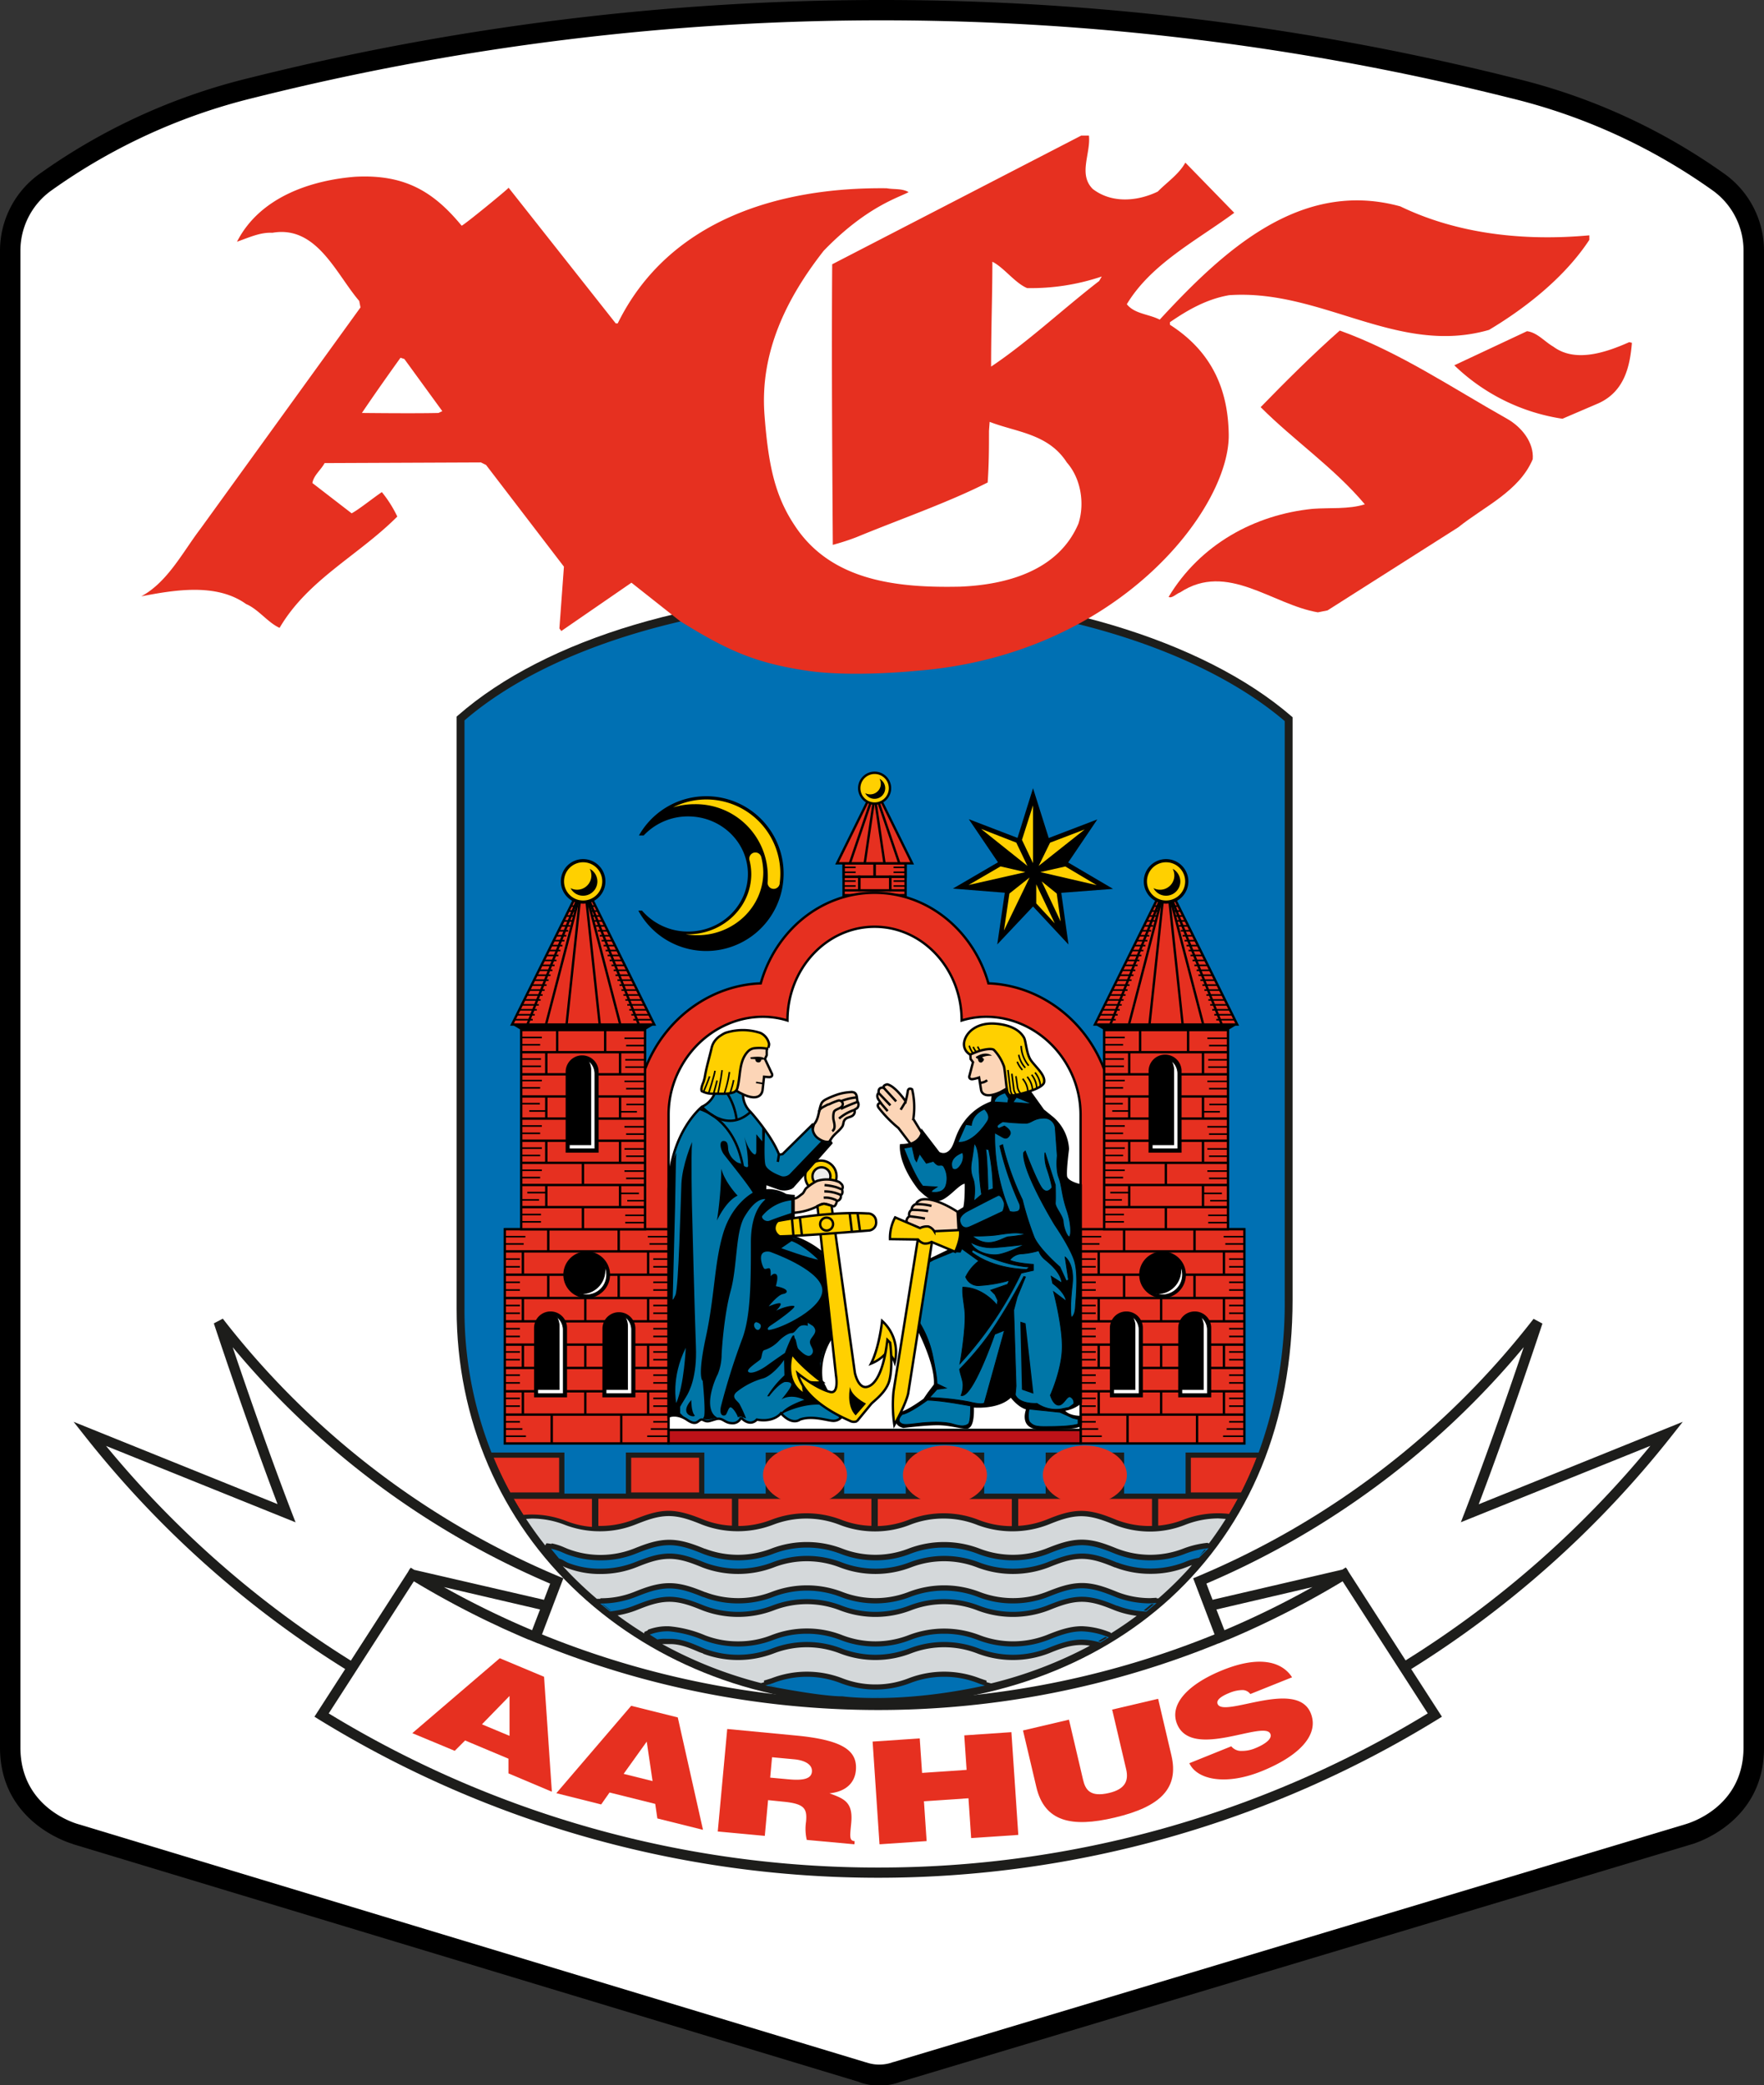 <?xml version="1.0" encoding="UTF-8"?>
<svg viewBox="0 0 511.44 604.34" xmlns="http://www.w3.org/2000/svg">
<rect x="0" y="0" width="511.44" height="604.34" fill="#333333" stroke="none"/>
<path d="M72.16,22.63A176.16,176.16,0,0,0,11.23,50.56,27.39,27.39,0,0,0,0,72.58V506.5c0,22.2,21,27.91,21.24,28l-.11,0,228.16,69-.13,0a17.41,17.41,0,0,0,11.91-.1l-.18.06,229.42-68.87c.1,0,21.13-5.73,21.13-27.93V72.58a27.36,27.36,0,0,0-11.2-22A175.85,175.85,0,0,0,439.3,22.7,754.72,754.72,0,0,0,72.16,22.63Z"/>
<path d="m251.14 597.76h-0.07l-228.23-69c-0.79-0.21-16.92-4.71-16.92-22.26v-433.92a21.45 21.45 0 0 1 8.78-17.23 170.37 170.37 0 0 1 58.88-27 748.88 748.88 0 0 1 364.29 0.06 169.93 169.93 0 0 1 58.88 26.93 21.41 21.41 0 0 1 8.75 17.2v433.96c0 17.55-16.13 22-16.81 22.23l-229.6 68.93h-0.09a11.48 11.48 0 0 1-7.86 0.1z" fill="#fff"/>
<path d="M428.73,436c8.13-21.41,16.13-45.3,18.47-52.38l-2.57-1.37a241.46,241.46,0,0,1-97.37,74.65l-1.32.55,6.2,16.27a258.78,258.78,0,0,1-195,0l6.2-16.27-1.33-.55A241.41,241.41,0,0,1,64.6,382.2L62,383.57c2.35,7.09,10.36,31,18.47,52.38L21.34,412.1l3.46,4.38a294.58,294.58,0,0,0,75.28,67.28l-8.91,13.81,1.28.8a309.51,309.51,0,0,0,324.32,0l1.29-.8-8.91-13.81a294.91,294.91,0,0,0,75.28-67.28l3.46-4.38Z" fill="#1d1d1b"/>
<path d="M254.61,541.29a305.58,305.58,0,0,1-159.3-44.67l7.29-11.31,1.61-2.51L117.62,462l2.37-3.68.07.05q10.38,6.25,21.25,11.49l3.19,1.5c.66.31,1.31.63,2,.93,2.24,1,4.48,2,6.74,2.95l.09,0,2.64,1.1.1,0a261.51,261.51,0,0,0,197.15,0l.09,0,2.64-1.1.09,0q3.32-1.39,6.6-2.89c1.81-.82,3.62-1.67,5.41-2.54q10.82-5.22,21.14-11.44l.07-.05,2.38,3.68c3.1,4.81,8.61,13.37,13.4,20.79l1.62,2.51,7.29,11.31A305.64,305.64,0,0,1,254.61,541.29Z" fill="#fff"/>
<path d="m154.27 472.5a254.06 254.06 0 0 1-25.58-12.5l27.89 6.49c-0.51 1.31-1.48 3.86-2.31 6.01z" fill="#fff"/>
<path d="m355 472.5-2.32-6 27.85-6.5a255 255 0 0 1-25.53 12.5z" fill="#fff"/>
<path d="M30.75,419.09l54.94,22.14-1.23-3.18c-6.53-17-13.17-36.21-17-47.58A244.33,244.33,0,0,0,159.51,459c-.18.45-.83,2.17-1.79,4.69L120.08,455l-1-.63-.21.34-.07,0-.53.94-16.55,25.67A292,292,0,0,1,30.75,419.09Z" fill="#fff"/>
<path d="M407.53,481.25,391,455.57l-.52-.93-.06,0-.22-.34-1,.63-37.63,8.75c-1-2.52-1.62-4.24-1.79-4.7a244.35,244.35,0,0,0,92-68.53c-3.83,11.36-10.46,30.58-17,47.58l-1.23,3.18,54.94-22.14A292,292,0,0,1,407.53,481.25Z" fill="#fff"/>
<path d="m119.54 502.34 25.36-21.72 12.84 5.38 2.26 33.31-12.58-5.31v-4.26l-12.58-5.28-3 3zm28.19-10.78-8 8.22 8 3.34z" fill="#e63020"/>
<path d="M161.3,519.74,183,494.41l13.51,3.37,7.31,32.58-13.23-3.3-.62-4.22-13.24-3.3L174.3,523Zm26.21-14.95-6.7,9.35,8.39,2.09Z" fill="#e63020"/>
<path d="M222.69,521.75l-.95,10.36-13.64-1.27,2.75-29.71L230.49,503c13.87,1.28,18.18,4.38,17.65,10.16-.32,3.43-2.72,6.12-7.66,6.62,4.28,1.56,6.87,2.55,6.32,8.53-.36,3.88-.66,5.19,1,5.34l-.08.9-13.81-1.27a14,14,0,0,1-.21-5.27c.35-3.87-.45-5.24-6.81-5.83Zm.61-6.52,5.37.49c4.22.39,6.54-.14,6.73-2.2s-2-3.32-5.2-3.61l-6.36-.59Z" fill="#e63020"/>
<path d="M255,534.55l-2-29.77,13.66-.92.68,10,12.91-.88-.68-10,13.67-.93,2,29.78-13.67.92-.78-11.54-12.91.87.78,11.54Z" fill="#e63020"/>
<path d="M296.6,501.56l13.33-3.13,4.08,17.4c.67,2.86,2,5.14,7.52,3.85,4.8-1.12,5.7-3.63,5-6.78l-4.08-17.39,13.33-3.13,3.85,16.42c2.19,9.32-2.9,14.82-16.4,18-12.6,3-20.41,1.17-22.76-8.83Z" fill="#e63020"/>
<path d="M362.51,491a2.87,2.87,0,0,0-2.59-1.14,10.15,10.15,0,0,0-3.49.82c-2.79,1.13-3.8,2.2-3.4,3.2,1.68,4.15,22.92-7.4,27,2.68,2.58,6.42-3.64,12.54-14.3,16.83-10.23,4.12-18.62,2.54-20.9-2.34l12.16-4.9a3.65,3.65,0,0,0,3,1.34,9.9,9.9,0,0,0,3.89-.76c3.17-1.28,5-2.85,4.45-4.16-1.68-4.19-22.81,7.67-27.07-2.91-2.36-5.88,3.55-11.7,13.24-15.6,10.76-4.34,17.24-2.39,20.11,2.09Z" fill="#e63020"/>
<path d="m132.78 207.36-0.39 0.34v171.72c0 32 12.62 61.3 35.53 82.51 22.46 20.8 52.88 32.26 85.66 32.26 33.48 0 63.9-11 85.65-30.88 23.24-21.28 35.53-51.24 35.53-86.63v-168.8l-0.4-0.34c-25.74-22.2-72-36-120.77-36-49.99 0.01-95.15 13.4-120.81 35.82z" fill="#1d1d1b"/>
<path d="M372.48,209c-25.42-21.67-70.9-35.12-118.89-35.12-48.47,0-94,13.38-118.92,34.93V379.42A112.13,112.13,0,0,0,142.49,421h21.15v11.91h17.82V421h22.75v11.91H222V421h22.75v11.91H262.6V421h22.75v11.91h17.82V421h22.75v11.91h17.82V421h21.19a126.63,126.63,0,0,0,7.55-44.3Z" fill="#0070b3"/>
<path d="m335.43 446h-178.89 195z" fill="#1d1d1b"/>
<path d="M323.5,462.9l-.2-.09c-2.88-1.15-6.14-2.46-9.63-2.46s-6.79,1.3-9.77,2.49a27.79,27.79,0,0,1-10.21,1.89,27.48,27.48,0,0,1-10.07-1.84,27.29,27.29,0,0,0-19.57-.09,28.11,28.11,0,0,1-20.24.09,27.09,27.09,0,0,0-19.6-.05A27.81,27.81,0,0,1,214,464.73a27.46,27.46,0,0,1-10.06-1.84l-.11,0c-2.91-1.17-6.2-2.5-9.75-2.5s-6.77,1.29-9.71,2.45a27.59,27.59,0,0,1-10.18,1.93H174l2.83,2.28a25.92,25.92,0,0,0,7.23-1.75c3-1.17,6.32-2.49,10-2.49s7.16,1.38,10.26,2.63a27.61,27.61,0,0,0,19.53-.07,28,28,0,0,1,20.34.07,27.23,27.23,0,0,0,19.52-.12,28.21,28.21,0,0,1,20.3.12,27.57,27.57,0,0,0,19.57-.09c3-1.19,6.36-2.54,10.08-2.54s7.11,1.37,10.09,2.58l.13,0a26.67,26.67,0,0,0,8.5,1.72l2.95-2.49-1.78.1A27.63,27.63,0,0,1,323.5,462.9Z" fill="#0070b3"/>
<path d="M273.76,486a26.85,26.85,0,0,0-9.71,1.77,28.18,28.18,0,0,1-20.24.1,27,27,0,0,0-19.6-.06c-.73.29-1.53.47-2.3.7,4.52.89,16.67,3.16,22.32,3.16.16,0,16.32,2.33,41.34-3.14-.66-.2-1.32-.41-1.95-.66A26.49,26.49,0,0,0,273.76,486Z" fill="#0070b3"/>
<path d="M333.56,452.25a27.67,27.67,0,0,1-10.06-1.84l-.2-.08c-2.88-1.16-6.14-2.47-9.63-2.47s-6.79,1.3-9.77,2.49a28.43,28.43,0,0,1-20.28.06,26.48,26.48,0,0,0-9.86-1.86,26.77,26.77,0,0,0-9.71,1.76,27.39,27.39,0,0,1-10.18,1.94,27.67,27.67,0,0,1-10.06-1.84,27.16,27.16,0,0,0-19.6-.06,28.43,28.43,0,0,1-20.28.06l-.11-.05c-2.91-1.17-6.2-2.5-9.75-2.5s-6.77,1.29-9.71,2.45a27.39,27.39,0,0,1-10.18,1.94,27.67,27.67,0,0,1-10.06-1.84l-1-.43a15.75,15.75,0,0,0-3.38-1.1l2.35,2.86a4.44,4.44,0,0,1,1.47.65l1,.53a24.92,24.92,0,0,0,9.67,1.74,26.73,26.73,0,0,0,9.9-1.88c3-1.17,6.32-2.5,10-2.5s7.17,1.39,10.26,2.64a27.68,27.68,0,0,0,19.53-.08,28,28,0,0,1,20.34.08,27.37,27.37,0,0,0,19.52-.12,28.21,28.21,0,0,1,20.3.12,27.65,27.65,0,0,0,19.57-.1c3-1.19,6.36-2.54,10.08-2.54s7.12,1.38,10.11,2.6l.11,0a27.37,27.37,0,0,0,19.52-.12,18.1,18.1,0,0,1,4.15-1.25l2.82-2.77a25.42,25.42,0,0,0-6.64,1.53A27.39,27.39,0,0,1,333.56,452.25Z" fill="#0070b3"/>
<path d="M313.67,472.83c-3.51,0-6.8,1.31-9.77,2.49a28.43,28.43,0,0,1-20.28.06,26.56,26.56,0,0,0-9.86-1.86,26.85,26.85,0,0,0-9.71,1.76,27.31,27.31,0,0,1-10.18,1.94,27.59,27.59,0,0,1-10.06-1.84,27.16,27.16,0,0,0-19.6-.06,28.43,28.43,0,0,1-20.28.06,33.39,33.39,0,0,0-9.89-2.55,14.29,14.29,0,0,0-5.65.94l2.21,1.41a10.46,10.46,0,0,1,2.66-.18l1.13,0c3.16,0,6,1.2,8.46,2.25l1.48.62a27.53,27.53,0,0,0,19.53-.08,28,28,0,0,1,20.34.08,27.23,27.23,0,0,0,19.52-.12,28.21,28.21,0,0,1,20.3.12,27.56,27.56,0,0,0,19.59-.1c3-1.19,6.35-2.54,10.06-2.54a18.8,18.8,0,0,1,5.33.86l2.51-1.51A22.16,22.16,0,0,0,313.67,472.83Z" fill="#0070b3"/>
<path d="m436.93 121.37c-16-9-31.33-19.4-48.49-25.56-7.65 6.72-16.05 15.11-22.94 22.2 9.69 9.7 21.26 17.53 30.21 28.16-4.66 1.49-10.26 0.94-15.11 1.31-16.78 1.68-32.6 10.26-41.78 25.52 0.93 0.56 2.24-0.93 3.36-1.31 13.61-8.95 26.67 3.55 39.91 5.79l2.8-0.56 37.87-24.06c7.45-6 17.71-10.45 21.63-19.77 0.37-4.82-3.17-9.3-7.46-11.72z" fill="#e63020"/>
<path d="M472.37,99.17c-6.34,2.8-15.48,6.15-22,1.31-2.61-1.5-4.66-4.11-7.65-4.48l-21.07,9.88A57.42,57.42,0,0,0,453,121.37l10.45-4.48c7.5-3.41,9.13-10.63,9.69-17.53Z" fill="#e63020"/>
<path d="M339.2,94.13v-.74c5.41-3.73,10.81-6.72,17.15-7.83,26.86-1.87,48.87,17.71,75.36,10.06,10.63-6.34,22-15.29,29.09-26.1V68.21C441.31,70,422.2,67.65,406,59.82c-29.1-8-51.48,13.05-69.76,32.82C333,91,328.94,91,326.7,88.17,333.79,76.41,347,69.7,357.85,61.68L343.67,47.13c-1.86,3.36-5.22,5.6-8,8.4-5.78,2.79-13.24,3.54-18.84-.75-4.29-4.29-.55-10.26-1.11-15.48h-2.24L241.28,76.6c-.19,26.49,0,54.65.18,81.32a68.5,68.5,0,0,0,6.9-2.24c12.07-5,26.66-10.06,38-15.84.37-5.41.38-9.71.38-14.93l.19-2.64c7.65,3,17,3.38,22.38,11.78,4.11,4.66,5.23,11.94,3.36,17.72-5.78,13.61-20.7,17.72-34.32,18.27-17.9.38-37.3-1.49-47.93-17.71-5.82-8.69-7.68-17.76-8.77-32.08-1.38-18.07,6.34-33.76,17.16-47.56,12.43-12.87,21.87-15.46,24.62-17-1.86-1.12-4.29-.74-6.34-1.12-31.15-.37-63.23,9.14-78,39.17h-.56L147.46,54.41c-.17.41-13.12,11-13.62,11-8-9.7-16.34-15-31-14.17-12.21,1-27.39,5.62-34.13,18.83,3.79-1.37,6.9-2.78,10.26-2.6,12.86-2.23,18.46,11.93,25.18,19.76l.37,1.87L58.12,153.26c-5,6.53-9.51,15.48-17.16,19.58,9.7-1.86,21.82-3.91,30.4,2.24,3.54,1.49,6.34,5.41,9.7,6.9,8.21-14,22.76-20.89,34.13-32.26a34.85,34.85,0,0,0-4.48-7.09c-2.83,1.93-6.72,5.08-8.76,6.15L90.57,140c.38-2.24,2.43-3.73,3.55-5.78l45.32-.19,1.49.74,22.57,29.47-1.31,17.91.56.74,20.33-14,14.08,11.13c13.24,8.2,21.5,12.17,37.11,14.42,13.16,1.89,31.29,0,31.29,0,58.47-4.44,91-47,90.69-68.49C356.06,111.85,350.57,101.41,339.2,94.13ZM127.13,119.69c-6.9.18-22.2,0-22.2,0,4.8-7.14,11.19-16,11.19-16l1.12.37,11,15.11ZM318.68,81.45c-10.63,8.21-20.71,17.72-31.33,24.81,0-11.29.37-20.7.37-30.4,3.36,1.68,6.53,6.15,10.07,7.64a64,64,0,0,0,21.64-3.36Z" fill="#e63020"/>
<path d="M202.68,422.5H183v10.07h19.69Z" fill="#e63020"/>
<ellipse cx="233.4" cy="427.53" rx="12.18" ry="8.55" fill="#e63020"/>
<ellipse cx="273.97" cy="427.53" rx="12.18" ry="8.55" fill="#e63020"/>
<ellipse cx="314.54" cy="427.53" rx="12.18" ry="8.55" fill="#e63020"/>
<path d="m162.11 422.5h-19a106.77 106.77 0 0 0 4.81 10.07h14.19z" fill="#e63020"/>
<path d="m345.27 432.57h14.58a108.57 108.57 0 0 0 4.5-10.07h-19.08z" fill="#e63020"/>
<path d="M164.31,440.91a26,26,0,0,0,7.32,1.65v-8.14H148.94c.9,1.57,1.83,3.13,2.81,4.66.79-.07,1.58-.11,2.38-.11A27.35,27.35,0,0,1,164.31,440.91Z" fill="#e63020"/>
<path d="m173.48 434.42v7.86h0.54a26.62 26.62 0 0 0 9.84-1.88c3-1.17 6.35-2.5 10-2.5s7.28 1.41 10.35 2.65a25.92 25.92 0 0 0 8 1.66v-7.81h-38.73z" fill="#e63020"/>
<path d="M214.07,434.42v7.88a26.54,26.54,0,0,0,9.54-1.8,28.33,28.33,0,0,1,20.53.07,26.08,26.08,0,0,0,8.51,1.69v-7.84H214.07Z" fill="#e63020"/>
<path d="m273.61 438.61a27.92 27.92 0 0 1 10.34 2 26.32 26.32 0 0 0 9.41 1.73v-7.88h-38.86v7.86a26.18 26.18 0 0 0 9-1.83 27.89 27.89 0 0 1 10.11-1.88z" fill="#e63020"/>
<path d="m313.51 437.92c3.78 0 7.18 1.38 10.19 2.6l0.13 0.05a26.46 26.46 0 0 0 9.57 1.73h0.6v-7.87h-38.78v7.83a26.26 26.26 0 0 0 8.12-1.77c3-1.21 6.4-2.57 10.17-2.57z" fill="#e63020"/>
<path d="M335.8,434.42v7.77a25.53,25.53,0,0,0,7.36-1.74,27.89,27.89,0,0,1,10.14-1.84,26.66,26.66,0,0,1,3.08.19c.86-1.44,1.7-2.9,2.49-4.38H335.8Z" fill="#e63020"/>
<path d="M323.41,463.13l-.22-.09c-2.85-1.14-6.08-2.44-9.52-2.44s-6.76,1.31-9.68,2.47a28.78,28.78,0,0,1-20.46.06,27,27,0,0,0-19.38-.1,27.68,27.68,0,0,1-10.28,2,28,28,0,0,1-10.16-1.85,26.79,26.79,0,0,0-19.41-.06,28.78,28.78,0,0,1-20.46.06l-.11-.05c-2.89-1.16-6.16-2.48-9.66-2.48s-6.73,1.29-9.62,2.43a27.57,27.57,0,0,1-9.58,1.91c.74.61,1.49,1.2,2.24,1.78A25.87,25.87,0,0,0,184,465c3-1.18,6.36-2.51,10.08-2.51s7.27,1.41,10.35,2.65a27.33,27.33,0,0,0,19.35-.08,28.24,28.24,0,0,1,20.52.08,27,27,0,0,0,19.34-.12,28.41,28.41,0,0,1,20.48.12,27.37,27.37,0,0,0,19.39-.09c3-1.2,6.4-2.56,10.17-2.56s7.18,1.38,10.19,2.6l.12.05a26,26,0,0,0,7.61,1.63c.76-.6,1.52-1.22,2.27-1.84l-.3,0A27.87,27.87,0,0,1,323.41,463.13Z" fill="#0070b3"/>
<path d="M283.53,488.1a26.25,26.25,0,0,0-9.77-1.85,26.51,26.51,0,0,0-9.61,1.75A27.68,27.68,0,0,1,253.87,490a28,28,0,0,1-10.16-1.85A26.79,26.79,0,0,0,224.3,488l-1.18.37,2,.46c5.66,1.05,14.5,2.55,19.12,2.55h0c.06,0,1.91.27,5.31.41,1.33,0,2.67.07,4,.07,2,0,4.08,0,6.1-.13a155.38,155.38,0,0,0,24.94-3.31Z" fill="#0070b3"/>
<path d="M333.56,452.5a28,28,0,0,1-10.15-1.86l-.22-.09c-2.85-1.14-6.08-2.44-9.52-2.44s-6.76,1.31-9.68,2.47a28.63,28.63,0,0,1-20.46.06,27.13,27.13,0,0,0-19.38-.1,28.3,28.3,0,0,1-20.44.1,26.92,26.92,0,0,0-19.41-.06,28.63,28.63,0,0,1-20.46.06l-.11,0c-2.89-1.17-6.16-2.49-9.66-2.49s-6.73,1.29-9.62,2.43a27.67,27.67,0,0,1-10.27,2A28,28,0,0,1,164,450.64l-1-.43a17.81,17.81,0,0,0-2.6-.89l1.82,2.21a4.59,4.59,0,0,1,1.44.64l1,.52a24.62,24.62,0,0,0,9.57,1.72,26.41,26.41,0,0,0,9.81-1.87c3-1.17,6.36-2.51,10.08-2.51s7.28,1.41,10.35,2.66a27.48,27.48,0,0,0,19.35-.08,28.24,28.24,0,0,1,20.52.08,27.16,27.16,0,0,0,19.34-.12,28.41,28.41,0,0,1,20.48.12,27.44,27.44,0,0,0,19.39-.1c3-1.2,6.4-2.56,10.17-2.56s7.2,1.39,10.21,2.61l.11.06h0a27.16,27.16,0,0,0,19.34-.12,18.43,18.43,0,0,1,4.12-1.25l.32-.31,1.44-1.79a23.76,23.76,0,0,0-5.36,1.32A27.76,27.76,0,0,1,333.56,452.5Z" fill="#0070b3"/>
<path d="M304,475.55a28.63,28.63,0,0,1-20.46.06,27.13,27.13,0,0,0-19.38-.1,27.69,27.69,0,0,1-10.28,2,28,28,0,0,1-10.16-1.86,26.92,26.92,0,0,0-19.41-.06,28.63,28.63,0,0,1-20.46.06,33.48,33.48,0,0,0-9.82-2.53,13.43,13.43,0,0,0-5.05.76c.54.35,1.58,1,1.69,1.08a11.39,11.39,0,0,1,2.61-.17l1.12,0c3.22,0,6.06,1.21,8.56,2.27l1.47.62a27.33,27.33,0,0,0,19.35-.08,28.24,28.24,0,0,1,20.52.08,26.56,26.56,0,0,0,9.58,1.73,26.19,26.19,0,0,0,9.76-1.86,28.48,28.48,0,0,1,20.48.13,26.48,26.48,0,0,0,9.58,1.73,26.76,26.76,0,0,0,9.83-1.83c3-1.2,6.39-2.56,10.15-2.56a18.33,18.33,0,0,1,4.64.68c.7-.4,1.4-.8,2.09-1.22a20.07,20.07,0,0,0-6.73-1.38C310.2,473.08,306.9,474.39,304,475.55Z" fill="#0070b3"/>
<path d="M304.17,479.18a29.06,29.06,0,0,1-20.72.1,26.7,26.7,0,0,0-19.17-.12,28.7,28.7,0,0,1-20.64.12,26.56,26.56,0,0,0-19.22-.08,29.05,29.05,0,0,1-20.64.09l.12-.05a12,12,0,0,1-1.63-.59c-2.36-1-5-2.13-7.91-2.13l-1.14,0c-.45,0-.84,0-1.22,0a121.92,121.92,0,0,0,28.65,11.31l.86-.23,0-.51.67-.19,1.49-.47a28.61,28.61,0,0,1,20.71.06,26.22,26.22,0,0,0,9.51,1.73,25.9,25.9,0,0,0,9.63-1.83,28.78,28.78,0,0,1,20.67.1l1.83.62v.44c.44.14.9.26,1.35.37A122.6,122.6,0,0,0,316,477a13.81,13.81,0,0,0-2.33-.21C310.24,476.75,307,478,304.17,479.18Z" fill="#d4d8da"/>
<path d="M323.2,466.74c-2.86-1.16-6.1-2.47-9.53-2.47s-6.67,1.29-9.52,2.43a29.07,29.07,0,0,1-20.7.09,26.63,26.63,0,0,0-19.17-.11,28.77,28.77,0,0,1-20.64.11,26.49,26.49,0,0,0-19.22-.07,29.11,29.11,0,0,1-20.66.07c-3.07-1.24-6.24-2.52-9.69-2.52s-6.6,1.27-9.43,2.39a27.57,27.57,0,0,1-5.58,1.54q3.75,2.78,7.73,5.24l0-.3.1-.19.13-.06c.1,0,.38-.17.81-.34l0-.18a15.51,15.51,0,0,1,6.27-1A34.47,34.47,0,0,1,204.48,474a26.18,26.18,0,0,0,9.51,1.73,25.86,25.86,0,0,0,9.66-1.8A28.39,28.39,0,0,1,234,472a28,28,0,0,1,10.38,2,26.62,26.62,0,0,0,19.14-.1,28.81,28.81,0,0,1,20.68.1,27,27,0,0,0,19.16-.06c3.06-1.22,6.53-2.6,10.33-2.6a23.65,23.65,0,0,1,8.38,1.87l0,.19.05,0q3.84-2.39,7.44-5.07a26.81,26.81,0,0,1-6.23-1.54Z" fill="#d4d8da"/>
<path d="M333.56,456.16a28.21,28.21,0,0,1-10.23-1.85l-.11,0c-2.87-1.17-6.11-2.49-9.55-2.49s-6.67,1.29-9.52,2.43a29.15,29.15,0,0,1-20.7.1,26.7,26.7,0,0,0-19.17-.12,28.84,28.84,0,0,1-20.64.12,26.56,26.56,0,0,0-19.22-.08,29.18,29.18,0,0,1-20.66.08c-3.06-1.24-6.23-2.53-9.69-2.53s-6.6,1.27-9.43,2.39a28.2,28.2,0,0,1-10.46,2A26.3,26.3,0,0,1,164,454.31l-.07,0-.76-.4q3,3.3,6.35,6.38c1.15,1.07,2.32,2.1,3.52,3.12l1,0,.06-.17h.11a25.93,25.93,0,0,0,9.63-1.83c3-1.2,6.47-2.55,10.26-2.55s7.28,1.39,10.32,2.61l.09,0a27,27,0,0,0,19.17-.06,28.61,28.61,0,0,1,20.71.06,26.62,26.62,0,0,0,19.14-.1,28.81,28.81,0,0,1,20.68.1,27,27,0,0,0,19.16-.06c3.07-1.21,6.54-2.59,10.33-2.59s7.18,1.36,10.19,2.57l.19.08a26,26,0,0,0,9.43,1.73l1.78-.1.07.17.52,0c.62-.54,1.23-1.08,1.84-1.64a101.09,101.09,0,0,0,7.87-8c-.49.17-1,.36-1.59.6A28.21,28.21,0,0,1,333.56,456.16Z" fill="#d4d8da"/>
<path d="M343.74,441.91a27.77,27.77,0,0,1-10.34,2A28.25,28.25,0,0,1,323.24,442l-.13-.06c-2.88-1.16-6.13-2.48-9.6-2.48s-6.74,1.3-9.62,2.46a28.94,28.94,0,0,1-20.52.08,26.15,26.15,0,0,0-9.76-1.86,26.45,26.45,0,0,0-9.56,1.73,27.77,27.77,0,0,1-10.34,2A28.25,28.25,0,0,1,243.55,442a26.66,26.66,0,0,0-19.36-.08,28.87,28.87,0,0,1-20.6,0c-2.9-1.17-6.19-2.5-9.68-2.5s-6.67,1.28-9.55,2.41a27.77,27.77,0,0,1-10.34,2A28.25,28.25,0,0,1,163.86,442a26,26,0,0,0-9.72-1.86l-1.61.1q2.59,3.95,5.55,7.69l.33-.61.29,0c.43.05.82.11,1.18.17l.09-.15a16.61,16.61,0,0,1,3.68,1.18l1,.42a26.55,26.55,0,0,0,19.14-.09c3-1.2,6.47-2.56,10.26-2.56s7.28,1.39,10.32,2.61l.09,0a26.84,26.84,0,0,0,19.17-.06,28.74,28.74,0,0,1,20.71.06,26.55,26.55,0,0,0,19.14-.09,28.88,28.88,0,0,1,20.68.09,26.81,26.81,0,0,0,19.16-.06c3.07-1.21,6.54-2.59,10.33-2.59s7.18,1.37,10.19,2.58l.19.07a26.55,26.55,0,0,0,19.14-.09,26.78,26.78,0,0,1,7-1.64l.06.13.32,0c1.71-2.28,3.33-4.64,4.84-7.06l-2.14-.14A26.45,26.45,0,0,0,343.74,441.91Z" fill="#d4d8da"/>
<path d="M142.86,422.5a94.76,94.76,0,0,0,4.79,10.07h.27a106.77,106.77,0,0,1-4.81-10.07Z" fill="#1d1d1b"/>
<path d="M360.06,432.57a89.25,89.25,0,0,0,4.5-10.07h-.21a108.57,108.57,0,0,1-4.5,10.07Z" fill="#1d1d1b"/>
<path d="m148.67 434.42c0.58 1 1.56 2.71 2.81 4.68h0.27c-1-1.53-1.91-3.09-2.81-4.66z" fill="#1d1d1b"/>
<path d="M356.6,438.82c1.09-1.84,2-3.42,2.49-4.4h-.22c-.79,1.48-1.63,2.94-2.49,4.38Z" fill="#1d1d1b"/>
<path d="M332.31,466.86l2.3-1.94-.75,0c-.75.62-1.51,1.24-2.27,1.84Z" fill="#1d1d1b"/>
<path d="M174.7,465l2.22,1.8.19,0c-.75-.58-1.5-1.17-2.24-1.78Z" fill="#1d1d1b"/>
<path d="M223,488.46l2.14.41-2-.46Z" fill="#1d1d1b"/>
<path d="m249.57 491.84c2.54 0.11 6 0.14 10.11-0.06-2 0.09-4.06 0.13-6.1 0.13-1.34 0-2.68-0.03-4.01-0.07z" fill="#1d1d1b"/>
<path d="M349.65,449.15l-.45.07L347.76,451Z" fill="#1d1d1b"/>
<path d="M319,475.84l2-1.18-.53-.2c-.69.42-1.39.82-2.09,1.22Z" fill="#1d1d1b"/>
<path d="m313.28 414.45h-119.46v-91.55a28.49 28.49 0 0 1 3.65-13.78c6.43-11.55 19.47-16.88 30.82-13.33 0-15 11.3-27.18 25.26-27.18s25.24 12.2 25.24 27.18c11.36-3.55 24.4 1.78 30.83 13.33a28.58 28.58 0 0 1 3.66 13.95z" fill="#fff" stroke="#fff" stroke-width=".459px"/>
<path d="m238 345.47a4.54 4.54 0 1 0-4.54-4.53 4.53 4.53 0 0 0 4.54 4.53z" fill="#ffd000" stroke="#000" stroke-width=".687px"/>
<path d="m238 343.53a2.6 2.6 0 1 0-2.43-2.59 2.52 2.52 0 0 0 2.43 2.59z" fill="#ebebeb" stroke="#000" stroke-width=".687px"/>
<path d="M229.81,347.29c1,.38,1.89-.65,2.71-1.2.67-.45.74-1.37,1.43-1.86a15.63,15.63,0,0,1,2.87-1.92,9.23,9.23,0,0,1,6.36.24,1.92,1.92,0,0,1,.65.51,1.27,1.27,0,0,1,.31,1.68c0,.08.44,1.24-.39,1.67a1.32,1.32,0,0,1-.93,1.65c-.24.1-.25.56-.45.94-.39.76-.54.7-1.27.49-.89-.25-2-.94-3.16-.36a18.3,18.3,0,0,1-8.13,2.4Z" fill="#fcd5b7" stroke="#000" stroke-width=".687px"/>
<path d="M238.83,347.15a7.3,7.3,0,0,1,1.15,0,7.67,7.67,0,0,1,2.6.78" fill="none" stroke="#000" stroke-width=".687px"/>
<path d="m239 345.32a11.19 11.19 0 0 1 4.7 1" fill="none" stroke="#000" stroke-width=".687px"/>
<path d="M239.06,343.49a16.6,16.6,0,0,1,3.42.62,11.45,11.45,0,0,1,1.42.58" fill="none" stroke="#000" stroke-width=".687px"/>
<path d="M236,325.87c1.44-1.61,1.32-4,2.11-5.93.37-.9,1.28-1.27,2.15-1.69a26.63,26.63,0,0,1,2.73-1.07,14.88,14.88,0,0,1,3.55-.64,2,2,0,0,1,1.24.19c.7.51.65,1.38.77,2.15a1,1,0,0,0,.15.48,1.55,1.55,0,0,1-.06,1.66c-.25.41-.91.38-.84.89a1.48,1.48,0,0,1-.35,1.22c-.7.81-2,.56-2.64,1.59-.36.59-.24,1.27-.61,1.81-.95,1.38-2.32,2.13-3.19,3.52a12.56,12.56,0,0,0-1.23,2.12c-1.17-.15-2.54-.09-3.28-1.17a8.85,8.85,0,0,1-1.18-2.72Z" fill="#fcd5b7" stroke="#000" stroke-width=".687px"/>
<path d="M237.45,322.27c.18-1.09,1.45-1.49,2.31-2,.24-.13.53-.15.77-.27a17.56,17.56,0,0,1,2.48-1,.93.93,0,0,1,.79.12,1,1,0,0,1,.48,1.27c-.42.89-1.58.93-2.29,1.58-.44.4-.45,2.05-.32,2.62.25,1.11.66,2.58-.38,3.27" fill="none" stroke="#000" stroke-width=".687px"/>
<path d="m243.8 319.17a16.55 16.55 0 0 1 4.5-1.09" fill="none" stroke="#000" stroke-width=".687px"/>
<path d="m243.78 321.41a44.67 44.67 0 0 1 4.91-2.05" fill="none" stroke="#000" stroke-width=".687px"/>
<path d="m247.79 321.68a12.84 12.84 0 0 0-4.52 2.53" fill="none" stroke="#000" stroke-width=".687px"/>
<rect x="244.58" y="250.22" width="17.98" height="11.46" fill="#e63020" stroke="#000" stroke-width=".687px"/>
<rect x="244.58" y="250.22" width="8.99" height="3.92" fill="none" stroke="#000" stroke-width=".687px"/>
<rect x="253.58" y="250.22" width="8.99" height="3.92" fill="none" stroke="#000" stroke-width=".687px"/>
<polyline points="244.58 258.06 249.11 258.06 249.11 254.14 244.58 254.14" fill="none" stroke="#000" stroke-width=".687px"/>
<rect x="249.11" y="254.14" width="8.99" height="3.92" fill="none" stroke="#000" stroke-width=".687px"/>
<polyline points="262.57 254.14 258.1 254.14 258.1 258.06 262.57 258.06" fill="none" stroke="#000" stroke-width=".687px"/>
<line x1="262.54" x2="259.07" y1="252.82" y2="252.82" fill="none" stroke="#000" stroke-width=".458px"/>
<line x1="259.07" x2="262.54" y1="251.39" y2="251.39" fill="none" stroke="#000" stroke-width=".458px"/>
<line x1="248.08" x2="244.61" y1="252.82" y2="252.82" fill="none" stroke="#000" stroke-width=".458px"/>
<line x1="244.61" x2="248.08" y1="251.39" y2="251.39" fill="none" stroke="#000" stroke-width=".458px"/>
<line x1="262.54" x2="259.07" y1="256.8" y2="256.8" fill="none" stroke="#000" stroke-width=".458px"/>
<line x1="259.07" x2="262.54" y1="255.37" y2="255.37" fill="none" stroke="#000" stroke-width=".458px"/>
<line x1="248.08" x2="244.61" y1="256.8" y2="256.8" fill="none" stroke="#000" stroke-width=".458px"/>
<line x1="244.61" x2="248.08" y1="255.37" y2="255.37" fill="none" stroke="#000" stroke-width=".458px"/>
<line x1="262.54" x2="259.07" y1="260.78" y2="260.78" fill="none" stroke="#000" stroke-width=".458px"/>
<line x1="259.07" x2="262.54" y1="259.35" y2="259.35" fill="none" stroke="#000" stroke-width=".458px"/>
<line x1="248.08" x2="244.61" y1="260.78" y2="260.78" fill="none" stroke="#000" stroke-width=".458px"/>
<line x1="244.61" x2="248.08" y1="259.35" y2="259.35" fill="none" stroke="#000" stroke-width=".458px"/>
<polygon points="264.46 250.22 255.41 231.89 251.74 231.89 242.69 250.22" fill="#e63020" stroke="#000" stroke-width=".687px"/>
<line x1="252.66" x2="246.41" y1="231.89" y2="250.22" fill="none" stroke="#000" stroke-width=".687px"/>
<line x1="254.49" x2="260.74" y1="231.89" y2="250.22" fill="none" stroke="#000" stroke-width=".687px"/>
<line x1="253.75" x2="256.44" y1="231.89" y2="250.22" fill="none" stroke="#000" stroke-width=".687px"/>
<line x1="253.4" x2="250.71" y1="231.89" y2="250.22" fill="none" stroke="#000" stroke-width=".687px"/>
<path d="m253.58 232.91a4.46 4.46 0 1 0-4.46-4.46 4.46 4.46 0 0 0 4.46 4.46z" fill="#ffd000" stroke="#000" stroke-width=".687px"/>
<path d="m250.85 229.89a3 3 0 0 0 2.73 1.64 3.08 3.08 0 0 0 3.07-3.08 3.11 3.11 0 0 0-1.65-2.73 3.06 3.06 0 0 1-2.71 4.52 3.16 3.16 0 0 1-1.44-0.35z"/>
<path d="M186.14,263.93A17.55,17.55,0,0,0,199.51,270c9.57,0,17.33-7.47,17.33-16.68s-7.76-16.69-17.33-16.69a17.59,17.59,0,0,0-12.88,5.52h-1.38a22.43,22.43,0,1,1-.18,21.79Z"/>
<path d="M220.68,248.27a18.74,18.74,0,0,1,.62,4.52c0,10.1-8.57,18.28-19.14,18.28a19.39,19.39,0,0,1-3.34-.28h.69c10.11,0,18.31-7.83,18.31-17.49a16.66,16.66,0,0,0-.52-4,2.12,2.12,0,0,1-.05-.44,1.76,1.76,0,0,1,3.43-.57Z" fill="#ffd000"/>
<polygon points="299.51 228.46 295.01 242.86 280.89 237.44 289.34 249.93 276.28 257.55 291.32 258.75 289.14 273.73 299.51 262.73 309.79 273.76 307.7 258.78 322.7 257.63 309.7 249.99 318.15 237.5 304.06 242.89"/>
<polygon points="301.15 250.97 314.48 240.41 304.45 244.24" fill="#ffd000"/>
<polygon points="292.66 258.98 298.51 254.34 291.08 269.69" fill="#ffd000"/>
<polygon points="301.63 252.77 317.96 256.55 308.87 251.14" fill="#ffd000"/>
<polygon points="306.38 258.98 307.52 267.08 302.02 255.46" fill="#ffd000"/>
<polygon points="297.88 250.98 284.44 240.25 294.66 244.23" fill="#ffd000"/>
<polygon points="297.28 252.78 280.82 256.51 290.09 251.12" fill="#ffd000"/>
<polygon points="296.3 243.43 299.51 250.19 299.51 233.41" fill="#ffd000"/>
<polygon points="300.44 256.31 300.44 261.84 305.81 267.63" fill="#ffd000"/>
<path d="m320.32 310.46a40.23 40.23 0 0 0-2.65-5.81c-6.75-12.11-18.84-19.21-31.1-19.63-4.29-15.19-17.45-26.26-33-26.26s-28.72 11.06-33 26.26c-12.26 0.42-24.35 7.52-31.1 19.63a40 40 0 0 0-2.8 6.22l-1.15 48.39h8.32v-36.36a28.6 28.6 0 0 1 3.65-13.78c6.43-11.55 19.47-16.88 30.82-13.33 0-15 11.3-27.18 25.26-27.18s25.24 12.2 25.24 27.18c11.35-3.55 24.4 1.78 30.83 13.33a28.57 28.57 0 0 1 3.65 13.95v35.51h8.32z" fill="#e63020" stroke="#000" stroke-width=".687px"/>
<path d="M191.72,360.07V323a31,31,0,0,1,4-14.85c6.45-11.59,19.06-17.4,30.66-15.11,1.3-14.93,13-26.62,27.24-26.62s25.93,11.68,27.23,26.62c11.6-2.29,24.21,3.52,30.66,15.11a30.7,30.7,0,0,1,3.95,15.28v34.05l4.5-.23V317.35a36.68,36.68,0,0,0-4.14-11.65C309.14,293.78,297,287,284.9,287.29c-3.51-15.06-16.21-26.21-31.32-26.21s-27.82,11.14-31.33,26.21c-12.08-.25-24.24,6.49-30.88,18.41a36.71,36.71,0,0,0-4.35,13v41.47Z" fill="#e63020"/>
<line x1="146.36" x2="193.84" y1="356.28" y2="356.28" fill="#e63020" stroke="#000" stroke-width=".687px"/>
<rect x="146.36" y="356.28" width="47.48" height="62.09" fill="#e63020" stroke="#000" stroke-width=".687px"/>
<line x1="146.39" x2="152.32" y1="358.44" y2="358.44" fill="none" stroke="#000" stroke-width=".458px"/>
<line x1="146.39" x2="150.74" y1="364.93" y2="364.93" fill="none" stroke="#000" stroke-width=".458px"/>
<line x1="146.39" x2="151.83" y1="360.55" y2="360.55" fill="none" stroke="#000" stroke-width=".458px"/>
<line x1="146.39" x2="150.74" y1="367.17" y2="367.17" fill="none" stroke="#000" stroke-width=".458px"/>
<line x1="146.39" x2="150.74" y1="371.66" y2="371.66" fill="none" stroke="#000" stroke-width=".458px"/>
<line x1="146.39" x2="150.74" y1="373.9" y2="373.9" fill="none" stroke="#000" stroke-width=".458px"/>
<line x1="146.39" x2="150.74" y1="378.39" y2="378.39" fill="none" stroke="#000" stroke-width=".458px"/>
<line x1="146.39" x2="150.74" y1="380.63" y2="380.63" fill="none" stroke="#000" stroke-width=".458px"/>
<line x1="146.39" x2="150.74" y1="385.12" y2="385.12" fill="none" stroke="#000" stroke-width=".458px"/>
<line x1="146.39" x2="150.74" y1="387.36" y2="387.36" fill="none" stroke="#000" stroke-width=".458px"/>
<line x1="146.39" x2="150.74" y1="391.85" y2="391.85" fill="none" stroke="#000" stroke-width=".458px"/>
<line x1="146.39" x2="150.74" y1="394.09" y2="394.09" fill="none" stroke="#000" stroke-width=".458px"/>
<line x1="146.39" x2="150.74" y1="398.58" y2="398.58" fill="none" stroke="#000" stroke-width=".458px"/>
<line x1="146.39" x2="150.74" y1="400.82" y2="400.82" fill="none" stroke="#000" stroke-width=".458px"/>
<line x1="146.39" x2="150.74" y1="405.31" y2="405.31" fill="none" stroke="#000" stroke-width=".458px"/>
<line x1="146.39" x2="150.74" y1="407.55" y2="407.55" fill="none" stroke="#000" stroke-width=".458px"/>
<line x1="146.39" x2="150.74" y1="412.1" y2="412.1" fill="none" stroke="#000" stroke-width=".458px"/>
<line x1="146.39" x2="151.46" y1="414.19" y2="414.19" fill="none" stroke="#000" stroke-width=".458px"/>
<line x1="146.39" x2="152.49" y1="416.28" y2="416.28" fill="none" stroke="#000" stroke-width=".458px"/>
<line x1="146.36" x2="193.84" y1="362.7" y2="362.7" fill="none" stroke="#000" stroke-width=".687px"/>
<line x1="146.36" x2="193.84" y1="369.46" y2="369.46" fill="none" stroke="#000" stroke-width=".687px"/>
<line x1="146.36" x2="193.84" y1="376.22" y2="376.22" fill="none" stroke="#000" stroke-width=".687px"/>
<line x1="146.36" x2="193.84" y1="382.97" y2="382.97" fill="none" stroke="#000" stroke-width=".687px"/>
<line x1="146.36" x2="193.84" y1="389.73" y2="389.73" fill="none" stroke="#000" stroke-width=".687px"/>
<line x1="146.36" x2="193.84" y1="396.49" y2="396.49" fill="none" stroke="#000" stroke-width=".687px"/>
<line x1="146.36" x2="193.84" y1="403.25" y2="403.25" fill="none" stroke="#000" stroke-width=".687px"/>
<line x1="146.36" x2="193.84" y1="410.01" y2="410.01" fill="none" stroke="#000" stroke-width=".687px"/>
<line x1="158.96" x2="158.96" y1="356.31" y2="362.67" fill="none" stroke="#000" stroke-width=".687px"/>
<line x1="179.38" x2="179.38" y1="356.31" y2="362.67" fill="none" stroke="#000" stroke-width=".687px"/>
<line x1="158.96" x2="158.96" y1="369.49" y2="376.19" fill="none" stroke="#000" stroke-width=".687px"/>
<line x1="179.38" x2="179.38" y1="369.49" y2="376.19" fill="none" stroke="#000" stroke-width=".687px"/>
<line x1="151.6" x2="151.6" y1="376.24" y2="382.95" fill="none" stroke="#000" stroke-width=".687px"/>
<line x1="169.7" x2="169.7" y1="376.24" y2="382.95" fill="none" stroke="#000" stroke-width=".687px"/>
<line x1="151.6" x2="151.6" y1="362.73" y2="369.43" fill="none" stroke="#000" stroke-width=".687px"/>
<line x1="151.6" x2="151.6" y1="389.76" y2="396.46" fill="none" stroke="#000" stroke-width=".687px"/>
<line x1="151.6" x2="151.6" y1="403.28" y2="409.98" fill="none" stroke="#000" stroke-width=".687px"/>
<line x1="169.7" x2="169.7" y1="389.76" y2="396.46" fill="none" stroke="#000" stroke-width=".687px"/>
<line x1="169.7" x2="169.7" y1="403.28" y2="409.98" fill="none" stroke="#000" stroke-width=".687px"/>
<line x1="187.91" x2="187.91" y1="376.24" y2="382.95" fill="none" stroke="#000" stroke-width=".687px"/>
<line x1="187.91" x2="187.91" y1="362.73" y2="369.43" fill="none" stroke="#000" stroke-width=".687px"/>
<line x1="187.91" x2="187.91" y1="389.76" y2="396.46" fill="none" stroke="#000" stroke-width=".687px"/>
<line x1="187.91" x2="187.91" y1="403.28" y2="409.98" fill="none" stroke="#000" stroke-width=".687px"/>
<line x1="159.96" x2="159.96" y1="410.09" y2="418.31" fill="none" stroke="#000" stroke-width=".687px"/>
<line x1="180.12" x2="180.12" y1="410.09" y2="418.34" fill="none" stroke="#000" stroke-width=".687px"/>
<line x1="193.75" x2="187.82" y1="358.44" y2="358.44" fill="none" stroke="#000" stroke-width=".458px"/>
<line x1="193.75" x2="189.4" y1="364.93" y2="364.93" fill="none" stroke="#000" stroke-width=".458px"/>
<line x1="193.75" x2="188.31" y1="360.55" y2="360.55" fill="none" stroke="#000" stroke-width=".458px"/>
<line x1="193.75" x2="189.4" y1="367.17" y2="367.17" fill="none" stroke="#000" stroke-width=".458px"/>
<line x1="193.75" x2="189.4" y1="371.66" y2="371.66" fill="none" stroke="#000" stroke-width=".458px"/>
<line x1="193.75" x2="189.4" y1="373.9" y2="373.9" fill="none" stroke="#000" stroke-width=".458px"/>
<line x1="193.75" x2="189.4" y1="378.39" y2="378.39" fill="none" stroke="#000" stroke-width=".458px"/>
<line x1="193.75" x2="189.4" y1="380.63" y2="380.63" fill="none" stroke="#000" stroke-width=".458px"/>
<line x1="193.75" x2="189.4" y1="385.12" y2="385.12" fill="none" stroke="#000" stroke-width=".458px"/>
<line x1="193.75" x2="189.4" y1="387.36" y2="387.36" fill="none" stroke="#000" stroke-width=".458px"/>
<line x1="193.75" x2="189.4" y1="391.85" y2="391.85" fill="none" stroke="#000" stroke-width=".458px"/>
<line x1="193.75" x2="189.4" y1="394.09" y2="394.09" fill="none" stroke="#000" stroke-width=".458px"/>
<line x1="193.75" x2="189.4" y1="398.58" y2="398.58" fill="none" stroke="#000" stroke-width=".458px"/>
<line x1="193.75" x2="189.4" y1="400.82" y2="400.82" fill="none" stroke="#000" stroke-width=".458px"/>
<line x1="193.75" x2="189.4" y1="405.31" y2="405.31" fill="none" stroke="#000" stroke-width=".458px"/>
<line x1="193.75" x2="189.4" y1="407.55" y2="407.55" fill="none" stroke="#000" stroke-width=".458px"/>
<line x1="193.75" x2="189.4" y1="412.1" y2="412.1" fill="none" stroke="#000" stroke-width=".458px"/>
<line x1="193.75" x2="188.68" y1="414.19" y2="414.19" fill="none" stroke="#000" stroke-width=".458px"/>
<line x1="193.75" x2="187.65" y1="416.28" y2="416.28" fill="none" stroke="#000" stroke-width=".458px"/>
<path d="m154.84 405h9.56v-20.11a4.78 4.78 0 0 0-9.56 0z"/>
<path d="M155.89,403.94h7.42V385.47a4.7,4.7,0,0,0-2.07-3.94,4.69,4.69,0,0,1,.86,2.73v18.48h-6.22Z" fill="#fff" stroke="#000" stroke-width=".229px"/>
<path d="m174.65 405h9.57v-20.11a4.78 4.78 0 0 0-9.55 0z"/>
<path d="M175.71,403.94h7.42V385.47a4.7,4.7,0,0,0-2.06-3.94,4.76,4.76,0,0,1,.86,2.73v18.48h-6.22Z" fill="#fff" stroke="#000" stroke-width=".229px"/>
<path d="m170.1 376.25a6.77 6.77 0 1 0-6.77-6.76 6.76 6.76 0 0 0 6.77 6.76z"/>
<path d="M175.25,366.79a5.82,5.82,0,0,1-5.15,8.51,6,6,0,0,1-1.92-.32h.46a6.78,6.78,0,0,0,6.61-8.2Z" fill="#fff" stroke="#000" stroke-width=".229px"/>
<rect x="151.11" y="298.56" width="35.91" height="57.73" fill="#e63020" stroke="#000" stroke-width=".687px"/>
<line x1="151.08" x2="157.1" y1="300.7" y2="300.7" fill="none" stroke="#000" stroke-width=".458px"/>
<line x1="151.08" x2="156.61" y1="302.82" y2="302.82" fill="none" stroke="#000" stroke-width=".458px"/>
<line x1="151.08" x2="156.85" y1="306.95" y2="306.95" fill="none" stroke="#000" stroke-width=".458px"/>
<line x1="151.08" x2="156.85" y1="309.06" y2="309.06" fill="none" stroke="#000" stroke-width=".458px"/>
<line x1="151.08" x2="157.1" y1="313.19" y2="313.19" fill="none" stroke="#000" stroke-width=".458px"/>
<line x1="151.08" x2="156.61" y1="315.31" y2="315.31" fill="none" stroke="#000" stroke-width=".458px"/>
<line x1="151.17" x2="156.52" y1="319.89" y2="319.89" fill="none" stroke="#000" stroke-width=".458px"/>
<line x1="153.46" x2="158.39" y1="322.01" y2="322.01" fill="none" stroke="#000" stroke-width=".458px"/>
<line x1="151.17" x2="157.1" y1="326.36" y2="326.36" fill="none" stroke="#000" stroke-width=".458px"/>
<line x1="151.17" x2="156.61" y1="328.48" y2="328.48" fill="none" stroke="#000" stroke-width=".458px"/>
<line x1="151.17" x2="157.1" y1="332.77" y2="332.77" fill="none" stroke="#000" stroke-width=".458px"/>
<line x1="151.17" x2="156.61" y1="334.9" y2="334.9" fill="none" stroke="#000" stroke-width=".458px"/>
<line x1="151.17" x2="157.1" y1="339.19" y2="339.19" fill="none" stroke="#000" stroke-width=".458px"/>
<line x1="151.17" x2="156.61" y1="341.31" y2="341.31" fill="none" stroke="#000" stroke-width=".458px"/>
<line x1="152.89" x2="158.3" y1="345.66" y2="345.66" fill="none" stroke="#000" stroke-width=".458px"/>
<line x1="151.17" x2="156.27" y1="347.78" y2="347.78" fill="none" stroke="#000" stroke-width=".458px"/>
<line x1="151.17" x2="156.85" y1="352.02" y2="352.02" fill="none" stroke="#000" stroke-width=".458px"/>
<line x1="151.17" x2="156.85" y1="354.14" y2="354.14" fill="none" stroke="#000" stroke-width=".458px"/>
<line x1="187" x2="181.04" y1="300.93" y2="300.93" fill="none" stroke="#000" stroke-width=".458px"/>
<line x1="187" x2="181.53" y1="303.05" y2="303.05" fill="none" stroke="#000" stroke-width=".458px"/>
<line x1="186.97" x2="181.28" y1="307.17" y2="307.17" fill="none" stroke="#000" stroke-width=".458px"/>
<line x1="186.97" x2="181.28" y1="309.29" y2="309.29" fill="none" stroke="#000" stroke-width=".458px"/>
<line x1="186.97" x2="181.04" y1="313.42" y2="313.42" fill="none" stroke="#000" stroke-width=".458px"/>
<line x1="186.97" x2="181.53" y1="315.54" y2="315.54" fill="none" stroke="#000" stroke-width=".458px"/>
<line x1="186.97" x2="181.61" y1="320.12" y2="320.12" fill="none" stroke="#000" stroke-width=".458px"/>
<line x1="184.67" x2="179.92" y1="322.24" y2="322.24" fill="none" stroke="#000" stroke-width=".458px"/>
<line x1="186.97" x2="181.04" y1="326.59" y2="326.59" fill="none" stroke="#000" stroke-width=".458px"/>
<line x1="186.97" x2="181.53" y1="328.71" y2="328.71" fill="none" stroke="#000" stroke-width=".458px"/>
<line x1="186.97" x2="181.04" y1="333.01" y2="333.01" fill="none" stroke="#000" stroke-width=".458px"/>
<line x1="186.97" x2="181.53" y1="335.12" y2="335.12" fill="none" stroke="#000" stroke-width=".458px"/>
<line x1="186.97" x2="181.04" y1="339.42" y2="339.42" fill="none" stroke="#000" stroke-width=".458px"/>
<line x1="186.97" x2="181.53" y1="341.54" y2="341.54" fill="none" stroke="#000" stroke-width=".458px"/>
<line x1="185.25" x2="179.83" y1="345.89" y2="345.89" fill="none" stroke="#000" stroke-width=".458px"/>
<line x1="186.97" x2="181.87" y1="348.01" y2="348.01" fill="none" stroke="#000" stroke-width=".458px"/>
<line x1="186.97" x2="181.28" y1="352.25" y2="352.25" fill="none" stroke="#000" stroke-width=".458px"/>
<line x1="186.97" x2="181.28" y1="354.37" y2="354.37" fill="none" stroke="#000" stroke-width=".458px"/>
<line x1="151.14" x2="187.02" y1="349.87" y2="349.87" fill="none" stroke="#000" stroke-width=".687px"/>
<line x1="158.39" x2="158.39" y1="305" y2="311.36" fill="none" stroke="#000" stroke-width=".687px"/>
<line x1="179.78" x2="179.78" y1="305" y2="311.36" fill="none" stroke="#000" stroke-width=".687px"/>
<line x1="151.14" x2="187.02" y1="343.46" y2="343.46" fill="none" stroke="#000" stroke-width=".687px"/>
<line x1="151.14" x2="187.02" y1="337.04" y2="337.04" fill="none" stroke="#000" stroke-width=".687px"/>
<line x1="151.14" x2="187.02" y1="330.63" y2="330.63" fill="none" stroke="#000" stroke-width=".687px"/>
<line x1="151.14" x2="187.02" y1="324.21" y2="324.21" fill="none" stroke="#000" stroke-width=".687px"/>
<line x1="151.14" x2="187.02" y1="317.8" y2="317.8" fill="none" stroke="#000" stroke-width=".687px"/>
<line x1="151.14" x2="187.02" y1="311.38" y2="311.38" fill="none" stroke="#000" stroke-width=".687px"/>
<line x1="151.14" x2="187.02" y1="304.97" y2="304.97" fill="none" stroke="#000" stroke-width=".687px"/>
<line x1="158.39" x2="158.39" y1="317.86" y2="324.21" fill="none" stroke="#000" stroke-width=".687px"/>
<line x1="179.78" x2="179.78" y1="317.86" y2="324.21" fill="none" stroke="#000" stroke-width=".687px"/>
<line x1="158.39" x2="158.39" y1="330.71" y2="336.98" fill="none" stroke="#000" stroke-width=".687px"/>
<line x1="179.78" x2="179.78" y1="330.71" y2="336.98" fill="none" stroke="#000" stroke-width=".687px"/>
<line x1="158.39" x2="158.39" y1="343.49" y2="349.84" fill="none" stroke="#000" stroke-width=".687px"/>
<line x1="179.78" x2="179.78" y1="343.54" y2="349.81" fill="none" stroke="#000" stroke-width=".687px"/>
<line x1="169.01" x2="169.01" y1="337.06" y2="343.41" fill="none" stroke="#000" stroke-width=".687px"/>
<line x1="169.01" x2="169.01" y1="349.89" y2="356.24" fill="none" stroke="#000" stroke-width=".687px"/>
<line x1="161.54" x2="161.54" y1="298.58" y2="304.94" fill="none" stroke="#000" stroke-width=".687px"/>
<line x1="175.46" x2="175.46" y1="298.58" y2="304.94" fill="none" stroke="#000" stroke-width=".687px"/>
<path d="m164 334.09h9.56v-23.42a4.78 4.78 0 1 0-9.56 0z"/>
<path d="M165.06,333h7.42V311.24a4.7,4.7,0,0,0-2.06-3.94,4.79,4.79,0,0,1,.86,2.74V331.8h-6.21Z" fill="#fff" stroke="#000" stroke-width=".229px"/>
<polygon points="189.69 296.95 187.02 298.56 151.11 298.56 148.45 296.95"/>
<polygon points="148.45 296.95 167.72 258.12 170.41 258.12 189.69 296.95" fill="#e63020" stroke="#000" stroke-width=".687px"/>
<line x1="152.92" x2="168.41" y1="296.95" y2="258.12" fill="none" stroke="#000" stroke-width=".687px"/>
<line x1="158.3" x2="168.41" y1="296.95" y2="258.12" fill="none" stroke="#000" stroke-width=".687px"/>
<line x1="164.26" x2="168.41" y1="296.95" y2="258.12" fill="none" stroke="#000" stroke-width=".687px"/>
<line x1="185.22" x2="169.72" y1="296.95" y2="258.12" fill="none" stroke="#000" stroke-width=".687px"/>
<line x1="179.83" x2="169.72" y1="296.95" y2="258.12" fill="none" stroke="#000" stroke-width=".687px"/>
<line x1="173.88" x2="169.72" y1="296.95" y2="258.12" fill="none" stroke="#000" stroke-width=".687px"/>
<line x1="163.43" x2="165.92" y1="266.91" y2="266.91" fill="none" stroke="#000" stroke-width=".458px"/>
<line x1="162.74" x2="165.34" y1="268.34" y2="268.34" fill="none" stroke="#000" stroke-width=".458px"/>
<line x1="161.99" x2="164.74" y1="269.77" y2="269.77" fill="none" stroke="#000" stroke-width=".458px"/>
<line x1="161.31" x2="164.2" y1="271.21" y2="271.21" fill="none" stroke="#000" stroke-width=".458px"/>
<line x1="160.59" x2="163.65" y1="272.64" y2="272.64" fill="none" stroke="#000" stroke-width=".458px"/>
<line x1="159.9" x2="163.08" y1="274.07" y2="274.07" fill="none" stroke="#000" stroke-width=".458px"/>
<line x1="152.77" x2="157.33" y1="288.39" y2="288.39" fill="none" stroke="#000" stroke-width=".458px"/>
<line x1="152.11" x2="156.75" y1="289.82" y2="289.82" fill="none" stroke="#000" stroke-width=".458px"/>
<line x1="151.4" x2="156.21" y1="291.25" y2="291.25" fill="none" stroke="#000" stroke-width=".458px"/>
<line x1="150.66" x2="155.64" y1="292.68" y2="292.68" fill="none" stroke="#000" stroke-width=".458px"/>
<line x1="150" x2="155.04" y1="294.12" y2="294.12" fill="none" stroke="#000" stroke-width=".458px"/>
<line x1="149.25" x2="154.46" y1="295.55" y2="295.55" fill="none" stroke="#000" stroke-width=".458px"/>
<line x1="153.49" x2="157.9" y1="286.96" y2="286.96" fill="none" stroke="#000" stroke-width=".458px"/>
<line x1="159.19" x2="162.48" y1="275.5" y2="275.5" fill="none" stroke="#000" stroke-width=".458px"/>
<line x1="158.47" x2="161.91" y1="276.93" y2="276.93" fill="none" stroke="#000" stroke-width=".458px"/>
<line x1="157.76" x2="161.33" y1="278.37" y2="278.37" fill="none" stroke="#000" stroke-width=".458px"/>
<line x1="157.04" x2="160.79" y1="279.8" y2="279.8" fill="none" stroke="#000" stroke-width=".458px"/>
<line x1="156.32" x2="160.16" y1="281.23" y2="281.23" fill="none" stroke="#000" stroke-width=".458px"/>
<line x1="155.58" x2="159.62" y1="282.66" y2="282.66" fill="none" stroke="#000" stroke-width=".458px"/>
<line x1="154.89" x2="159.05" y1="284.09" y2="284.09" fill="none" stroke="#000" stroke-width=".458px"/>
<line x1="154.23" x2="158.47" y1="285.52" y2="285.52" fill="none" stroke="#000" stroke-width=".458px"/>
<line x1="164.17" x2="166.52" y1="265.48" y2="265.48" fill="none" stroke="#000" stroke-width=".458px"/>
<line x1="165.6" x2="167.64" y1="262.62" y2="262.62" fill="none" stroke="#000" stroke-width=".458px"/>
<line x1="164.89" x2="167.04" y1="264.05" y2="264.05" fill="none" stroke="#000" stroke-width=".458px"/>
<line x1="174.71" x2="172.16" y1="266.91" y2="266.91" fill="none" stroke="#000" stroke-width=".458px"/>
<line x1="175.4" x2="172.73" y1="268.34" y2="268.34" fill="none" stroke="#000" stroke-width=".458px"/>
<line x1="176.14" x2="173.33" y1="269.77" y2="269.77" fill="none" stroke="#000" stroke-width=".458px"/>
<line x1="176.83" x2="173.88" y1="271.21" y2="271.21" fill="none" stroke="#000" stroke-width=".458px"/>
<line x1="177.54" x2="174.42" y1="272.64" y2="272.64" fill="none" stroke="#000" stroke-width=".458px"/>
<line x1="178.23" x2="175" y1="274.07" y2="274.07" fill="none" stroke="#000" stroke-width=".458px"/>
<line x1="185.36" x2="180.75" y1="288.39" y2="288.39" fill="none" stroke="#000" stroke-width=".458px"/>
<line x1="186.02" x2="181.32" y1="289.82" y2="289.82" fill="none" stroke="#000" stroke-width=".458px"/>
<line x1="186.74" x2="181.87" y1="291.25" y2="291.25" fill="none" stroke="#000" stroke-width=".458px"/>
<line x1="187.48" x2="182.44" y1="292.68" y2="292.68" fill="none" stroke="#000" stroke-width=".458px"/>
<line x1="188.14" x2="183.04" y1="294.12" y2="294.12" fill="none" stroke="#000" stroke-width=".458px"/>
<line x1="188.88" x2="183.61" y1="295.55" y2="295.55" fill="none" stroke="#000" stroke-width=".458px"/>
<line x1="184.65" x2="180.18" y1="286.96" y2="286.96" fill="none" stroke="#000" stroke-width=".458px"/>
<line x1="178.95" x2="175.6" y1="275.5" y2="275.5" fill="none" stroke="#000" stroke-width=".458px"/>
<line x1="179.66" x2="176.17" y1="276.93" y2="276.93" fill="none" stroke="#000" stroke-width=".458px"/>
<line x1="180.38" x2="176.74" y1="278.37" y2="278.37" fill="none" stroke="#000" stroke-width=".458px"/>
<line x1="181.09" x2="177.29" y1="279.8" y2="279.8" fill="none" stroke="#000" stroke-width=".458px"/>
<line x1="181.81" x2="177.92" y1="281.23" y2="281.23" fill="none" stroke="#000" stroke-width=".458px"/>
<line x1="182.56" x2="178.46" y1="282.66" y2="282.66" fill="none" stroke="#000" stroke-width=".458px"/>
<line x1="183.24" x2="179.03" y1="284.09" y2="284.09" fill="none" stroke="#000" stroke-width=".458px"/>
<line x1="183.9" x2="179.61" y1="285.52" y2="285.52" fill="none" stroke="#000" stroke-width=".458px"/>
<line x1="173.96" x2="171.56" y1="265.48" y2="265.48" fill="none" stroke="#000" stroke-width=".458px"/>
<line x1="172.53" x2="170.44" y1="262.62" y2="262.62" fill="none" stroke="#000" stroke-width=".458px"/>
<line x1="173.25" x2="171.04" y1="264.05" y2="264.05" fill="none" stroke="#000" stroke-width=".458px"/>
<path d="m169.07 261.46a6 6 0 1 0-6-6 6 6 0 0 0 6 6z" fill="#ffd000" stroke="#000" stroke-width=".921px"/>
<path d="m165.42 257.41a4.05 4.05 0 0 0 3.65 2.2 4.13 4.13 0 0 0 1.91-7.79 4.13 4.13 0 0 1-5.56 5.59z"/>
<line x1="313.31" x2="360.79" y1="356.28" y2="356.28" fill="#e63020" stroke="#000" stroke-width=".687px"/>
<rect x="313.31" y="356.28" width="47.48" height="62.09" fill="#e63020" stroke="#000" stroke-width=".687px"/>
<line x1="313.34" x2="319.27" y1="358.44" y2="358.44" fill="none" stroke="#000" stroke-width=".458px"/>
<line x1="313.34" x2="317.69" y1="364.93" y2="364.93" fill="none" stroke="#000" stroke-width=".458px"/>
<line x1="313.34" x2="318.78" y1="360.55" y2="360.55" fill="none" stroke="#000" stroke-width=".458px"/>
<line x1="313.34" x2="317.69" y1="367.17" y2="367.17" fill="none" stroke="#000" stroke-width=".458px"/>
<line x1="313.34" x2="317.69" y1="371.66" y2="371.66" fill="none" stroke="#000" stroke-width=".458px"/>
<line x1="313.34" x2="317.69" y1="373.9" y2="373.9" fill="none" stroke="#000" stroke-width=".458px"/>
<line x1="313.34" x2="317.69" y1="378.39" y2="378.39" fill="none" stroke="#000" stroke-width=".458px"/>
<line x1="313.34" x2="317.69" y1="380.63" y2="380.63" fill="none" stroke="#000" stroke-width=".458px"/>
<line x1="313.34" x2="317.69" y1="385.12" y2="385.12" fill="none" stroke="#000" stroke-width=".458px"/>
<line x1="313.34" x2="317.69" y1="387.36" y2="387.36" fill="none" stroke="#000" stroke-width=".458px"/>
<line x1="313.34" x2="317.69" y1="391.85" y2="391.85" fill="none" stroke="#000" stroke-width=".458px"/>
<line x1="313.34" x2="317.69" y1="394.09" y2="394.09" fill="none" stroke="#000" stroke-width=".458px"/>
<line x1="313.34" x2="317.69" y1="398.58" y2="398.58" fill="none" stroke="#000" stroke-width=".458px"/>
<line x1="313.34" x2="317.69" y1="400.82" y2="400.82" fill="none" stroke="#000" stroke-width=".458px"/>
<line x1="313.34" x2="317.69" y1="405.31" y2="405.31" fill="none" stroke="#000" stroke-width=".458px"/>
<line x1="313.34" x2="317.69" y1="407.55" y2="407.55" fill="none" stroke="#000" stroke-width=".458px"/>
<line x1="313.34" x2="317.69" y1="412.1" y2="412.1" fill="none" stroke="#000" stroke-width=".458px"/>
<line x1="313.34" x2="318.41" y1="414.19" y2="414.19" fill="none" stroke="#000" stroke-width=".458px"/>
<line x1="313.34" x2="319.44" y1="416.28" y2="416.28" fill="none" stroke="#000" stroke-width=".458px"/>
<line x1="313.31" x2="360.79" y1="362.7" y2="362.7" fill="none" stroke="#000" stroke-width=".687px"/>
<line x1="313.31" x2="360.79" y1="369.46" y2="369.46" fill="none" stroke="#000" stroke-width=".687px"/>
<line x1="313.31" x2="360.79" y1="376.22" y2="376.22" fill="none" stroke="#000" stroke-width=".687px"/>
<line x1="313.31" x2="360.79" y1="382.97" y2="382.97" fill="none" stroke="#000" stroke-width=".687px"/>
<line x1="313.31" x2="360.79" y1="389.73" y2="389.73" fill="none" stroke="#000" stroke-width=".687px"/>
<line x1="313.31" x2="360.79" y1="396.49" y2="396.49" fill="none" stroke="#000" stroke-width=".687px"/>
<line x1="313.31" x2="360.79" y1="403.25" y2="403.25" fill="none" stroke="#000" stroke-width=".687px"/>
<line x1="313.31" x2="360.79" y1="410.01" y2="410.01" fill="none" stroke="#000" stroke-width=".687px"/>
<line x1="325.91" x2="325.91" y1="356.31" y2="362.67" fill="none" stroke="#000" stroke-width=".687px"/>
<line x1="346.33" x2="346.33" y1="356.31" y2="362.67" fill="none" stroke="#000" stroke-width=".687px"/>
<line x1="325.91" x2="325.91" y1="369.49" y2="376.19" fill="none" stroke="#000" stroke-width=".687px"/>
<line x1="346.33" x2="346.33" y1="369.49" y2="376.19" fill="none" stroke="#000" stroke-width=".687px"/>
<line x1="318.55" x2="318.55" y1="376.24" y2="382.95" fill="none" stroke="#000" stroke-width=".687px"/>
<line x1="336.65" x2="336.65" y1="376.24" y2="382.95" fill="none" stroke="#000" stroke-width=".687px"/>
<line x1="318.55" x2="318.55" y1="362.73" y2="369.43" fill="none" stroke="#000" stroke-width=".687px"/>
<line x1="318.55" x2="318.55" y1="389.76" y2="396.46" fill="none" stroke="#000" stroke-width=".687px"/>
<line x1="318.55" x2="318.55" y1="403.28" y2="409.98" fill="none" stroke="#000" stroke-width=".687px"/>
<line x1="336.65" x2="336.65" y1="389.76" y2="396.46" fill="none" stroke="#000" stroke-width=".687px"/>
<line x1="336.65" x2="336.65" y1="403.28" y2="409.98" fill="none" stroke="#000" stroke-width=".687px"/>
<line x1="354.86" x2="354.86" y1="376.24" y2="382.95" fill="none" stroke="#000" stroke-width=".687px"/>
<line x1="354.86" x2="354.86" y1="362.73" y2="369.43" fill="none" stroke="#000" stroke-width=".687px"/>
<line x1="354.86" x2="354.86" y1="389.76" y2="396.46" fill="none" stroke="#000" stroke-width=".687px"/>
<line x1="354.86" x2="354.86" y1="403.28" y2="409.98" fill="none" stroke="#000" stroke-width=".687px"/>
<line x1="326.91" x2="326.91" y1="410.09" y2="418.31" fill="none" stroke="#000" stroke-width=".687px"/>
<line x1="347.07" x2="347.07" y1="410.09" y2="418.34" fill="none" stroke="#000" stroke-width=".687px"/>
<line x1="360.71" x2="354.78" y1="358.44" y2="358.44" fill="none" stroke="#000" stroke-width=".458px"/>
<line x1="360.71" x2="356.35" y1="364.93" y2="364.93" fill="none" stroke="#000" stroke-width=".458px"/>
<line x1="360.71" x2="355.26" y1="360.55" y2="360.55" fill="none" stroke="#000" stroke-width=".458px"/>
<line x1="360.71" x2="356.35" y1="367.17" y2="367.17" fill="none" stroke="#000" stroke-width=".458px"/>
<line x1="360.71" x2="356.35" y1="371.66" y2="371.66" fill="none" stroke="#000" stroke-width=".458px"/>
<line x1="360.71" x2="356.35" y1="373.9" y2="373.9" fill="none" stroke="#000" stroke-width=".458px"/>
<line x1="360.71" x2="356.35" y1="378.39" y2="378.39" fill="none" stroke="#000" stroke-width=".458px"/>
<line x1="360.71" x2="356.35" y1="380.63" y2="380.63" fill="none" stroke="#000" stroke-width=".458px"/>
<line x1="360.71" x2="356.35" y1="385.12" y2="385.12" fill="none" stroke="#000" stroke-width=".458px"/>
<line x1="360.71" x2="356.35" y1="387.36" y2="387.36" fill="none" stroke="#000" stroke-width=".458px"/>
<line x1="360.71" x2="356.35" y1="391.85" y2="391.85" fill="none" stroke="#000" stroke-width=".458px"/>
<line x1="360.71" x2="356.35" y1="394.09" y2="394.09" fill="none" stroke="#000" stroke-width=".458px"/>
<line x1="360.71" x2="356.35" y1="398.58" y2="398.58" fill="none" stroke="#000" stroke-width=".458px"/>
<line x1="360.71" x2="356.35" y1="400.82" y2="400.82" fill="none" stroke="#000" stroke-width=".458px"/>
<line x1="360.71" x2="356.35" y1="405.31" y2="405.31" fill="none" stroke="#000" stroke-width=".458px"/>
<line x1="360.71" x2="356.35" y1="407.55" y2="407.55" fill="none" stroke="#000" stroke-width=".458px"/>
<line x1="360.71" x2="356.35" y1="412.1" y2="412.1" fill="none" stroke="#000" stroke-width=".458px"/>
<line x1="360.71" x2="355.64" y1="414.19" y2="414.19" fill="none" stroke="#000" stroke-width=".458px"/>
<line x1="360.71" x2="354.61" y1="416.28" y2="416.28" fill="none" stroke="#000" stroke-width=".458px"/>
<path d="m321.79 405h9.56v-20.11a4.78 4.78 0 0 0-9.56 0z"/>
<path d="M322.85,403.94h7.42V385.47a4.7,4.7,0,0,0-2.06-3.94,4.76,4.76,0,0,1,.86,2.73v18.48h-6.21Z" fill="#fff" stroke="#000" stroke-width=".229px"/>
<path d="m341.6 405h9.57v-20.11a4.78 4.78 0 0 0-9.56 0z"/>
<path d="M342.66,403.94h7.42V385.47a4.68,4.68,0,0,0-2.07-3.94,4.69,4.69,0,0,1,.86,2.73v18.48h-6.22Z" fill="#fff" stroke="#000" stroke-width=".229px"/>
<path d="m337.05 376.25a6.77 6.77 0 1 0-6.76-6.76 6.77 6.77 0 0 0 6.76 6.76z"/>
<path d="M342.2,366.79a5.82,5.82,0,0,1-5.15,8.51,6.14,6.14,0,0,1-1.92-.32h.46a6.78,6.78,0,0,0,6.61-8.2Z" fill="#fff" stroke="#000" stroke-width=".229px"/>
<rect x="320.13" y="298.56" width="35.91" height="57.73" fill="#e63020" stroke="#000" stroke-width=".687px"/>
<line x1="320.1" x2="326.11" y1="300.7" y2="300.7" fill="none" stroke="#000" stroke-width=".458px"/>
<line x1="320.1" x2="325.62" y1="302.82" y2="302.82" fill="none" stroke="#000" stroke-width=".458px"/>
<line x1="320.1" x2="325.87" y1="306.95" y2="306.95" fill="none" stroke="#000" stroke-width=".458px"/>
<line x1="320.1" x2="325.87" y1="309.06" y2="309.06" fill="none" stroke="#000" stroke-width=".458px"/>
<line x1="320.1" x2="326.11" y1="313.19" y2="313.19" fill="none" stroke="#000" stroke-width=".458px"/>
<line x1="320.1" x2="325.62" y1="315.31" y2="315.31" fill="none" stroke="#000" stroke-width=".458px"/>
<line x1="320.18" x2="325.54" y1="319.89" y2="319.89" fill="none" stroke="#000" stroke-width=".458px"/>
<line x1="322.48" x2="327.4" y1="322.01" y2="322.01" fill="none" stroke="#000" stroke-width=".458px"/>
<line x1="320.18" x2="326.11" y1="326.36" y2="326.36" fill="none" stroke="#000" stroke-width=".458px"/>
<line x1="320.18" x2="325.62" y1="328.48" y2="328.48" fill="none" stroke="#000" stroke-width=".458px"/>
<line x1="320.18" x2="326.11" y1="332.77" y2="332.77" fill="none" stroke="#000" stroke-width=".458px"/>
<line x1="320.18" x2="325.62" y1="334.9" y2="334.9" fill="none" stroke="#000" stroke-width=".458px"/>
<line x1="320.18" x2="326.11" y1="339.19" y2="339.19" fill="none" stroke="#000" stroke-width=".458px"/>
<line x1="320.18" x2="325.62" y1="341.31" y2="341.31" fill="none" stroke="#000" stroke-width=".458px"/>
<line x1="321.9" x2="327.32" y1="345.66" y2="345.66" fill="none" stroke="#000" stroke-width=".458px"/>
<line x1="320.18" x2="325.28" y1="347.78" y2="347.78" fill="none" stroke="#000" stroke-width=".458px"/>
<line x1="320.18" x2="325.87" y1="352.02" y2="352.02" fill="none" stroke="#000" stroke-width=".458px"/>
<line x1="320.18" x2="325.87" y1="354.14" y2="354.14" fill="none" stroke="#000" stroke-width=".458px"/>
<line x1="356.01" x2="350.05" y1="300.93" y2="300.93" fill="none" stroke="#000" stroke-width=".458px"/>
<line x1="356.01" x2="350.54" y1="303.05" y2="303.05" fill="none" stroke="#000" stroke-width=".458px"/>
<line x1="355.98" x2="350.3" y1="307.17" y2="307.17" fill="none" stroke="#000" stroke-width=".458px"/>
<line x1="355.98" x2="350.3" y1="309.29" y2="309.29" fill="none" stroke="#000" stroke-width=".458px"/>
<line x1="355.98" x2="350.05" y1="313.42" y2="313.42" fill="none" stroke="#000" stroke-width=".458px"/>
<line x1="355.98" x2="350.54" y1="315.54" y2="315.54" fill="none" stroke="#000" stroke-width=".458px"/>
<line x1="355.98" x2="350.62" y1="320.12" y2="320.12" fill="none" stroke="#000" stroke-width=".458px"/>
<line x1="353.69" x2="348.94" y1="322.24" y2="322.24" fill="none" stroke="#000" stroke-width=".458px"/>
<line x1="355.98" x2="350.05" y1="326.59" y2="326.59" fill="none" stroke="#000" stroke-width=".458px"/>
<line x1="355.98" x2="350.54" y1="328.71" y2="328.71" fill="none" stroke="#000" stroke-width=".458px"/>
<line x1="355.98" x2="350.05" y1="333.01" y2="333.01" fill="none" stroke="#000" stroke-width=".458px"/>
<line x1="355.98" x2="350.54" y1="335.12" y2="335.12" fill="none" stroke="#000" stroke-width=".458px"/>
<line x1="355.98" x2="350.05" y1="339.42" y2="339.42" fill="none" stroke="#000" stroke-width=".458px"/>
<line x1="355.98" x2="350.54" y1="341.54" y2="341.54" fill="none" stroke="#000" stroke-width=".458px"/>
<line x1="354.26" x2="348.85" y1="345.89" y2="345.89" fill="none" stroke="#000" stroke-width=".458px"/>
<line x1="355.98" x2="350.88" y1="348.01" y2="348.01" fill="none" stroke="#000" stroke-width=".458px"/>
<line x1="355.98" x2="350.3" y1="352.25" y2="352.25" fill="none" stroke="#000" stroke-width=".458px"/>
<line x1="355.98" x2="350.3" y1="354.37" y2="354.37" fill="none" stroke="#000" stroke-width=".458px"/>
<line x1="320.16" x2="356.04" y1="349.87" y2="349.87" fill="none" stroke="#000" stroke-width=".687px"/>
<line x1="327.4" x2="327.4" y1="305" y2="311.36" fill="none" stroke="#000" stroke-width=".687px"/>
<line x1="348.79" x2="348.79" y1="305" y2="311.36" fill="none" stroke="#000" stroke-width=".687px"/>
<line x1="320.16" x2="356.04" y1="343.46" y2="343.46" fill="none" stroke="#000" stroke-width=".687px"/>
<line x1="320.16" x2="356.04" y1="337.04" y2="337.04" fill="none" stroke="#000" stroke-width=".687px"/>
<line x1="320.16" x2="356.04" y1="330.63" y2="330.63" fill="none" stroke="#000" stroke-width=".687px"/>
<line x1="320.16" x2="356.04" y1="324.21" y2="324.21" fill="none" stroke="#000" stroke-width=".687px"/>
<line x1="320.16" x2="356.04" y1="317.8" y2="317.8" fill="none" stroke="#000" stroke-width=".687px"/>
<line x1="320.16" x2="356.04" y1="311.38" y2="311.38" fill="none" stroke="#000" stroke-width=".687px"/>
<line x1="320.16" x2="356.04" y1="304.97" y2="304.97" fill="none" stroke="#000" stroke-width=".687px"/>
<line x1="327.4" x2="327.4" y1="317.86" y2="324.21" fill="none" stroke="#000" stroke-width=".687px"/>
<line x1="348.79" x2="348.79" y1="317.86" y2="324.21" fill="none" stroke="#000" stroke-width=".687px"/>
<line x1="327.4" x2="327.4" y1="330.71" y2="336.98" fill="none" stroke="#000" stroke-width=".687px"/>
<line x1="348.79" x2="348.79" y1="330.71" y2="336.98" fill="none" stroke="#000" stroke-width=".687px"/>
<line x1="327.4" x2="327.4" y1="343.49" y2="349.84" fill="none" stroke="#000" stroke-width=".687px"/>
<line x1="348.79" x2="348.79" y1="343.54" y2="349.81" fill="none" stroke="#000" stroke-width=".687px"/>
<line x1="338.02" x2="338.02" y1="337.06" y2="343.41" fill="none" stroke="#000" stroke-width=".687px"/>
<line x1="338.02" x2="338.02" y1="349.89" y2="356.24" fill="none" stroke="#000" stroke-width=".687px"/>
<line x1="330.55" x2="330.55" y1="298.58" y2="304.94" fill="none" stroke="#000" stroke-width=".687px"/>
<line x1="344.47" x2="344.47" y1="298.58" y2="304.94" fill="none" stroke="#000" stroke-width=".687px"/>
<path d="m333 334.09h9.57v-23.42a4.78 4.78 0 1 0-9.55 0z"/>
<path d="M334.07,333h7.42V311.24a4.68,4.68,0,0,0-2.07-3.94,4.72,4.72,0,0,1,.86,2.74V331.8h-6.22Z" fill="#fff" stroke="#000" stroke-width=".229px"/>
<polygon points="358.7 296.95 356.04 298.56 320.13 298.56 317.46 296.95"/>
<polygon points="317.46 296.95 336.74 258.12 339.43 258.12 358.7 296.95" fill="#e63020" stroke="#000" stroke-width=".687px"/>
<line x1="321.93" x2="337.42" y1="296.95" y2="258.12" fill="none" stroke="#000" stroke-width=".687px"/>
<line x1="327.32" x2="337.42" y1="296.95" y2="258.12" fill="none" stroke="#000" stroke-width=".687px"/>
<line x1="333.27" x2="337.42" y1="296.95" y2="258.12" fill="none" stroke="#000" stroke-width=".687px"/>
<line x1="354.23" x2="338.74" y1="296.95" y2="258.12" fill="none" stroke="#000" stroke-width=".687px"/>
<line x1="348.85" x2="338.74" y1="296.95" y2="258.12" fill="none" stroke="#000" stroke-width=".687px"/>
<line x1="342.89" x2="338.74" y1="296.95" y2="258.12" fill="none" stroke="#000" stroke-width=".687px"/>
<line x1="332.44" x2="334.93" y1="266.91" y2="266.91" fill="none" stroke="#000" stroke-width=".458px"/>
<line x1="331.75" x2="334.36" y1="268.34" y2="268.34" fill="none" stroke="#000" stroke-width=".458px"/>
<line x1="331.01" x2="333.76" y1="269.77" y2="269.77" fill="none" stroke="#000" stroke-width=".458px"/>
<line x1="330.32" x2="333.21" y1="271.21" y2="271.21" fill="none" stroke="#000" stroke-width=".458px"/>
<line x1="329.61" x2="332.67" y1="272.64" y2="272.64" fill="none" stroke="#000" stroke-width=".458px"/>
<line x1="328.92" x2="332.1" y1="274.07" y2="274.07" fill="none" stroke="#000" stroke-width=".458px"/>
<line x1="321.79" x2="326.34" y1="288.39" y2="288.39" fill="none" stroke="#000" stroke-width=".458px"/>
<line x1="321.13" x2="325.77" y1="289.82" y2="289.82" fill="none" stroke="#000" stroke-width=".458px"/>
<line x1="320.41" x2="325.22" y1="291.25" y2="291.25" fill="none" stroke="#000" stroke-width=".458px"/>
<line x1="319.67" x2="324.65" y1="292.68" y2="292.68" fill="none" stroke="#000" stroke-width=".458px"/>
<line x1="319.01" x2="324.05" y1="294.12" y2="294.12" fill="none" stroke="#000" stroke-width=".458px"/>
<line x1="318.27" x2="323.48" y1="295.55" y2="295.55" fill="none" stroke="#000" stroke-width=".458px"/>
<line x1="322.5" x2="326.91" y1="286.96" y2="286.96" fill="none" stroke="#000" stroke-width=".458px"/>
<line x1="328.2" x2="331.5" y1="275.5" y2="275.5" fill="none" stroke="#000" stroke-width=".458px"/>
<line x1="327.49" x2="330.92" y1="276.93" y2="276.93" fill="none" stroke="#000" stroke-width=".458px"/>
<line x1="326.77" x2="330.35" y1="278.37" y2="278.37" fill="none" stroke="#000" stroke-width=".458px"/>
<line x1="326.06" x2="329.81" y1="279.8" y2="279.8" fill="none" stroke="#000" stroke-width=".458px"/>
<line x1="325.34" x2="329.18" y1="281.23" y2="281.23" fill="none" stroke="#000" stroke-width=".458px"/>
<line x1="324.59" x2="328.63" y1="282.66" y2="282.66" fill="none" stroke="#000" stroke-width=".458px"/>
<line x1="323.91" x2="328.06" y1="284.09" y2="284.09" fill="none" stroke="#000" stroke-width=".458px"/>
<line x1="323.25" x2="327.49" y1="285.52" y2="285.52" fill="none" stroke="#000" stroke-width=".458px"/>
<line x1="333.18" x2="335.53" y1="265.48" y2="265.48" fill="none" stroke="#000" stroke-width=".458px"/>
<line x1="334.62" x2="336.65" y1="262.62" y2="262.62" fill="none" stroke="#000" stroke-width=".458px"/>
<line x1="333.9" x2="336.05" y1="264.05" y2="264.05" fill="none" stroke="#000" stroke-width=".458px"/>
<line x1="343.72" x2="341.18" y1="266.91" y2="266.91" fill="none" stroke="#000" stroke-width=".458px"/>
<line x1="344.41" x2="341.75" y1="268.34" y2="268.34" fill="none" stroke="#000" stroke-width=".458px"/>
<line x1="345.15" x2="342.35" y1="269.77" y2="269.77" fill="none" stroke="#000" stroke-width=".458px"/>
<line x1="345.84" x2="342.89" y1="271.21" y2="271.21" fill="none" stroke="#000" stroke-width=".458px"/>
<line x1="346.56" x2="343.44" y1="272.64" y2="272.64" fill="none" stroke="#000" stroke-width=".458px"/>
<line x1="347.25" x2="344.01" y1="274.07" y2="274.07" fill="none" stroke="#000" stroke-width=".458px"/>
<line x1="354.38" x2="349.77" y1="288.39" y2="288.39" fill="none" stroke="#000" stroke-width=".458px"/>
<line x1="355.04" x2="350.34" y1="289.82" y2="289.82" fill="none" stroke="#000" stroke-width=".458px"/>
<line x1="355.75" x2="350.88" y1="291.25" y2="291.25" fill="none" stroke="#000" stroke-width=".458px"/>
<line x1="356.5" x2="351.46" y1="292.68" y2="292.68" fill="none" stroke="#000" stroke-width=".458px"/>
<line x1="357.15" x2="352.06" y1="294.12" y2="294.12" fill="none" stroke="#000" stroke-width=".458px"/>
<line x1="357.9" x2="352.63" y1="295.55" y2="295.55" fill="none" stroke="#000" stroke-width=".458px"/>
<line x1="353.66" x2="349.19" y1="286.96" y2="286.96" fill="none" stroke="#000" stroke-width=".458px"/>
<line x1="347.96" x2="344.61" y1="275.5" y2="275.5" fill="none" stroke="#000" stroke-width=".458px"/>
<line x1="348.68" x2="345.18" y1="276.93" y2="276.93" fill="none" stroke="#000" stroke-width=".458px"/>
<line x1="349.39" x2="345.76" y1="278.37" y2="278.37" fill="none" stroke="#000" stroke-width=".458px"/>
<line x1="350.11" x2="346.3" y1="279.8" y2="279.8" fill="none" stroke="#000" stroke-width=".458px"/>
<line x1="350.83" x2="346.93" y1="281.23" y2="281.23" fill="none" stroke="#000" stroke-width=".458px"/>
<line x1="351.57" x2="347.47" y1="282.66" y2="282.66" fill="none" stroke="#000" stroke-width=".458px"/>
<line x1="352.26" x2="348.05" y1="284.09" y2="284.09" fill="none" stroke="#000" stroke-width=".458px"/>
<line x1="352.91" x2="348.62" y1="285.52" y2="285.52" fill="none" stroke="#000" stroke-width=".458px"/>
<line x1="342.98" x2="340.57" y1="265.48" y2="265.48" fill="none" stroke="#000" stroke-width=".458px"/>
<line x1="341.55" x2="339.46" y1="262.62" y2="262.62" fill="none" stroke="#000" stroke-width=".458px"/>
<line x1="342.26" x2="340.06" y1="264.05" y2="264.05" fill="none" stroke="#000" stroke-width=".458px"/>
<path d="m338.08 261.46a6 6 0 1 0-6-6 6 6 0 0 0 6 6z" fill="#ffd000" stroke="#000" stroke-width=".921px"/>
<path d="m334.43 257.41a4.08 4.08 0 0 0 3.65 2.2 4.13 4.13 0 0 0 4.13-4.12 4.18 4.18 0 0 0-2.21-3.67 4.13 4.13 0 0 1-3.64 6.06 4.17 4.17 0 0 1-1.93-0.47z"/>
<rect x="193.84" y="414.45" width="119.48" height="3.92" fill="#bd1218" stroke="#000" stroke-width=".687px"/>
<path d="M193.84,345.58c0-17.13,9.68-24.8,9.68-24.8a7.21,7.21,0,0,0,3.78-4.13l4.58-1.6,3.55,1.83a7,7,0,0,0,2.18,5.39s6,6.64,8.24,12.31l-.34,2.18.34-2.18a2,2,0,0,0,1.09-.12l8.82-8.7a3.78,3.78,0,0,0,1.21,4c2,1.55,3.37,1.2,3.78,1.09l.28.46-11.34,12.82a4.88,4.88,0,0,1-4,.29c-2.29-.8-3.78-1.37-3.78-1.37l-.11,2a9.77,9.77,0,0,1,6,1.32,17.08,17.08,0,0,0,2.29.28v11.86a25.43,25.43,0,0,1,8.59,4.87l2.52,24.05a18.18,18.18,0,0,0-3,12.72L243.72,411a3,3,0,0,1-2.4.8c-1.61-.11-6-1.6-9.4-.34,0,0-2.17,1.83-5.49-1.83,0,0-2,2.74-7,1.83,0,0-1.83,2.29-4.58-.57a2.62,2.62,0,0,1-2.75,1.6c-2.18-.12-2.52-1.72-4.58-1.15s-2.29.92-3.67.23-1.37,2.18-4.58,0-5.44-1-5.44-1Z" fill="#0076a7" stroke="#000" stroke-width=".687px"/>
<path d="m210.73 316.71a18.86 18.86 0 0 1 2.87 8" fill="none" stroke="#000" stroke-width=".687px"/>
<path d="M222.3,303.77v2.06l-.51,1.09,2.06,4.38s.37,1.06-1.2.88l-1.12-.11-.43,3.84s-.28,4.81-8,0l1.15-8.13,2-4.41,4-.35Z" fill="#fcd5b7" stroke="#000" stroke-width=".687px"/>
<path d="M221.73,307.09s.29-1.23-4.18-.63l.12.46L219,307a.82.82,0,0,0,.8.92.75.75,0,0,0,.89-.77Z"/>
<line x1="219.21" x2="221.27" y1="313.73" y2="314.08" fill="none" stroke="#000" stroke-width=".458px"/>
<path d="M203.46,316.25a6.82,6.82,0,0,0,3,.76c2-.1,4.07.24,6.05-.35a1.83,1.83,0,0,0,1.22-1.11c1.08-3.64.38-7.89,3.12-10.79a3.21,3.21,0,0,1,1.76-.93,13.26,13.26,0,0,1,4.12.17c-.17,0,.39-1,.21-1.6a4.56,4.56,0,0,0-2.43-3,16.41,16.41,0,0,0-10.14-.05,6.87,6.87,0,0,0-1.24.68,6.29,6.29,0,0,0-1.82,1.59,5.36,5.36,0,0,0-1,2.15c-.74,3.17-1.36,5-1.94,8.23,0,.22-.32,1.33-.37,1.5C203.77,314.09,203.12,315.51,203.46,316.25Z" fill="#ffd000" stroke="#000" stroke-width=".687px"/>
<path d="m204 316.42s1.6-3.78 1.72-4.46" fill="none" stroke="#000" stroke-width=".458px"/>
<path d="m205.46 316.88s1.72-5.38 1.84-6.53" fill="none" stroke="#000" stroke-width=".458px"/>
<path d="M206.9,316.94s.8-2.81,1-3.78" fill="none" stroke="#000" stroke-width=".458px"/>
<path d="M208.16,316.94s.85-3.84,1.2-6.76" fill="none" stroke="#000" stroke-width=".458px"/>
<path d="m210 316.94a33.57 33.57 0 0 0 1.49-6.24" fill="none" stroke="#000" stroke-width=".458px"/>
<path d="m211.71 316.71a27.21 27.21 0 0 0 1-3.66" fill="none" stroke="#000" stroke-width=".458px"/>
<path d="m203.52 320.78s7 8.07 14.09 1.49" fill="none" stroke="#000" stroke-width=".687px"/>
<path d="m202.89 321.46s10 2.53 12.48 16.56" fill="none" stroke="#000" stroke-width=".687px"/>
<path d="M221,326.82l0,4-1.72-2.06v4.35s.11,1.6-.46,1.49-1.95-1.49-3.09-5.27a31,31,0,0,1,1.14,8.13s.58,2.06-2.29-.34c0,0-.57.11-1.48-.69a5.29,5.29,0,0,1-1.95-3.09c-.12-1.15,0-2.64-1.38-2.64s-.91,2.52.12,3.9,7.1,8.82,8.36,11.11c0,0-6,3.09-8.59,11.8s-2.41,18-5,30-.92,12.71-.92,12.71.92,9.28.35,10.43-.46.57-.46.57l1.37.23,1-.12,2.07-.45s-2-.58-2.18-3.9,1.6-7.56,2.18-8.59a15.51,15.51,0,0,0,1.14-5.27c0-1.37.69-11.91,2.64-19s1.37-17,4-21.43,4.7-5.15,5.85-5.15-4,1.6-4,12.6,0,21.31-2.52,27.95a190.23,190.23,0,0,0-6.19,19.7c-.46,2.52.69,2.64,1.26,2.41s.92-2.41,1.61-2.29,1.94,2.17,2.06,2.86l.8-.23,1.6.58a36.75,36.75,0,0,0-1.94-4.24c-.69-1-2.41-1.84-.92-3.33a21.4,21.4,0,0,1,7.67-4c2.29-.58,5.16-3.78,6.19-5.39l.11,4.47a27.9,27.9,0,0,0-5,6.07h.57s2.53-3.44,4.47-4.12c0,0,1.84-.23,1.95.68s-2.86,4.36-2.86,4.36,2.52-1.84,6.64.11c0,0-4.35,1.37-6.41,3.44s.68.23.68.23,7.56-3.67,13.18-1.72L238,398.67l-.23-3.44.8-3.32,1.26-2.41,1.37-2.06-2.69-23.71L236.62,362,233,359.89l-3.21-1.08V347.12l-.23-.23-1.66-.28-1.55-.69-1.89-.52-1.83-.17-1,.12,0-2.47,2.12.69,2.64.92,1.89-.06,1.26-.46,2.34-2.63,3.84-4.24,4.93-5.61v-.23h-.86l-1.72-.46L229.23,340a2.63,2.63,0,0,1-2.57.92s-4.3-1.43-4.76-3.38-.11-9.57-.11-9.57Z"/>
<path d="m209.13 338.76a110.58 110.58 0 0 1-1.26 15s2.52-5.62 6-7.22c-0.04 0.01-3.71-3.88-4.74-7.78z"/>
<path d="M200.65,331s-2.86,6.64-3.09,12.14-.8,30.13-1.72,32.19-.8,1.15-.8,1.15l.69-26.81.23-12.48.11-3.1-.8,1.84-.8,3.09-.46,3.43v67.82l1-.12,1.49.12,1.95.57-1.26-1.26v-1.83s.69-1.26,1.72-2.87,3.2-6,2.86-14.54-1.15-40.9-1.15-40.9S200.31,335,200.65,331Z"/>
<path d="m200.42 405.77s0 3.44 0.92 4.35-5.04 0.46-0.92-4.35z"/>
<path d="m198.82 390.65s-0.43 10.63-2.75 16c0 0.04-1.6-7.29 2.75-16z" fill="#0076a7"/>
<path d="m219.21 383.21s2.06 0.34 1.15 1.83-2.64-1.26-1.15-1.83z" fill="#0076a7"/>
<path d="m237.2 365.11s-3.78-3.9-7.68-5.39l-3 2.06s8.27 2.98 10.68 3.33z" fill="#0076a7"/>
<path d="m229.41 347.92v3.67s-4 1.28-6.19 2.18c-1.37 0.57-2.64-0.8-2.18-1.38a12.7 12.7 0 0 1 8.37-4.47z" fill="#0076a7"/>
<path d="M223.22,362.82s13.86,4.81,15.12,10.42-11.91,11.91-15.47,12.26c0,0-1-.35.81-1.49s7-4.93,6.64-5.39-3.32.23-5.27,1.26c0,0,1.61-1.6,1.26-2.06s-3.44.8-3.44.8,2.64-3.32,4.13-3.55,2.06-1.49-2.06-2.29c0,0,.91-2.86.11-3.43s-1.6.57-1.6.57.11-2.07-.34-2.29-1.26.46-1.61,0-1.26-2.75-.68-4S223.22,362.82,223.22,362.82Z" fill="#0076a7"/>
<path d="M227.57,392.14s1.72-4.58,2.3-5,.34.57.68.92.46,2.52,1,3,2.64,2.87,3.78,1.49-.8-2.52-.46-3.89,2.64-2.52.8-4.35l-1.48-.92v.92a2.79,2.79,0,0,0-2.07,0c-1,.45-1.6,2.06-2.52,2.06s-2.52,1-3.78,2.29a10.08,10.08,0,0,1-4.12,2.63c-.91.12-.69,2.18-1.26,2.75s-3.89,2.64-3.55,3.44,2.64.34,5.5-1.72S227.57,392.14,227.57,392.14Z" fill="#0076a7"/>
<path d="M267.32,328.45l-2.52-4.12a22.29,22.29,0,0,0-.34-8.59s-1-.69-1.26.46a23.68,23.68,0,0,1-.62,3s-3.05-4.45-5.34-4.91c0,0-1.37.23-1,1,0,0-1.72-.46-1.49,1.49,0,0-.8.57-.11,1.83l.68,1s-1.49.34-.46,1.6a36.79,36.79,0,0,0,5.62,5.73l3.66,4.81,2.29-1.14Z" fill="#fcd5b7" stroke="#000" stroke-width=".687px"/>
<line x1="256.21" x2="259.82" y1="315.28" y2="319.23" fill="none" stroke="#000" stroke-width=".687px"/>
<line x1="254.72" x2="258.16" y1="316.77" y2="320.38" fill="none" stroke="#000" stroke-width=".687px"/>
<line x1="255.29" x2="257.35" y1="319.63" y2="322.04" fill="none" stroke="#000" stroke-width=".687px"/>
<line x1="261.13" x2="262.6" y1="321.64" y2="319.26" fill="none" stroke="#000" stroke-width=".687px"/>
<path d="M267.38,327.93s-.4,4-6.13,4c0,0-.69,5,5.27,12.65,0,0,2.76,2.88,4.58,3.21,3.21.57,6.87-5.5,8.94-5,0,0,.11,5.38-.46,7.33l-1.95,1.15s.23,8-1.38,10.65l-7.1,3.43L265.6,384s6,11,5.5,17.41l-1.83,2.4L268,405.66s-4.81,3.55-6.88,3.89c0,0-2.86,3,.81,4,0,0,6.18-.8,9.85-.8s6.3,1,8.47,1S282,407.6,282,407.6s7.56.8,11.11-3c0,0,2.18,3.1,4.81,3.67,0,0-2.52,5.82,3.9,5.7s10.25,0,11.51-1V410.7s-3.84.11-5.1-2.06a9.4,9.4,0,0,0,5.1-2.18V343.57s-4.06-.8-4.29-2.63.57-7.91.57-7.91a12.87,12.87,0,0,0-4.36-8.93c-4.23-3.44-2.74-2.18-2.74-2.18l-3.78-5.27-7-2.17-3.67,1.26-.46,3.78a16.41,16.41,0,0,0-7.33,5.15c-3.09,3.9-3,6.67-4.35,8.48-1.77,2.35-3.78,1-3.78,1Z" stroke="#000" stroke-width=".687px"/>
<path d="M264.46,332.35l-2.41.45s3,8,5.5,11l4.12.23-1.37.92-.34.57s3.32.69,4.23-1.72a6.84,6.84,0,0,0-.46-5.5c-.45-.91-1.14-.45-1.71-.57s-1.38-1.15-1.38-1.15l-2.06.58-1.95-2.75-.91,2.29-.46-.8Z" fill="#0076a7" stroke="#000" stroke-width=".229px"/>
<path d="m279.12 334.06s-4.24 1.26-3 4.59c0 0 0.92 1.14 2.29-0.8a4.34 4.34 0 0 0 0.71-3.79z" fill="#0076a7" stroke="#000" stroke-width=".229px"/>
<path d="m277.75 331.09 2.29-5.16 1.6 0.23s0-3.09 3.78-4.7c0 0 1.95 1.72 0.91 3.44s-4.58 6.53-8.58 6.19z" fill="#0076a7" stroke="#000" stroke-width=".229px"/>
<path d="m288.28 319.4 3.9 0.23 0.23-1.26-1-1.6s-2.9 0.68-3.13 2.63z" fill="#0076a7" stroke="#000" stroke-width=".229px"/>
<polygon points="293.67 319.52 299.39 319.97 294.7 318.03" fill="#0076a7" stroke="#000" stroke-width=".229px"/>
<path d="M285.76,333l.92.23a61.24,61.24,0,0,1,1.26,11.34l-1.49.46S286.22,335,285.76,333Z" fill="#0076a7" stroke="#000" stroke-width=".229px"/>
<path d="m282.44 331.43s-0.23 2.06-0.57 4.12-0.69 3.67 0.23 6.07 0.23 6.53 0.23 6.53l2.29-1.94a66.42 66.42 0 0 1-0.69-6.65c0-2.06-0.11-7.1-1.49-8.13z" fill="#0076a7" stroke="#000" stroke-width=".229px"/>
<path d="m291.15 348.61s-0.8-2.52-1.84-2.06-8.93 4.58-8.93 4.58-2.41 1.26-2.06 2.86 1.37 2.18 2.75 1.61 9.62-4.47 9.62-4.47a4.5 4.5 0 0 0 0.46-2.52z" fill="#0076a7" stroke="#000" stroke-width=".229px"/>
<path d="M288.4,328.34a56.44,56.44,0,0,0,4.35,22.79,3.88,3.88,0,0,0,2.18,0c1.26-.34.68-2.18.68-2.18a87.5,87.5,0,0,1-5.72-16.83l.8-.35a80.16,80.16,0,0,0,5.73,16,88.58,88.58,0,0,0,3.43,10.88c1.61,3.55,7.45,8.59,7.45,8.59l1.83,4,.69-.23-1-6.64s2.75,1.86,2.06,8c-.92,8.13-.23,9.51-.23,9.51s1-.46,1.14-2.87.92-9.51-.22-13.4-5.73-10.54-5.73-10.54-9.62-15.69-9.05-21l.46-.46s3.09,8.13,4.69,10.54,3.1,0,3.1,0a38.24,38.24,0,0,0-1.49-5.39,11.93,11.93,0,0,1-.58-4.69l3,9.39s.12,3.78,0,5.16,2.18,3.66,2.29,5.5,1.15,4.35,1.72,4.35.8-3.44-.68-7.79-1.38-7-2.3-9.39-.46-6.31-.46-6.31l-.57-7.9a3.2,3.2,0,0,0-3.21-3c-3,0-3.66,1.38-5.26,1.49a64.77,64.77,0,0,1-6.76-.46s-1.49.8-1.6,1.26.45.69.45.69l1.61-.69s2.29,1.26,1.6,2.52-1.38,1.15-2.18.69S288.4,328.34,288.4,328.34Z" fill="#0076a7" stroke="#000" stroke-width=".229px"/>
<path d="m281.87 358.23a51.87 51.87 0 0 0 6.64-0.23c2.64-0.34 6.3-1.14 8.82-0.22 0 0-3 0.57-4.81 0.68s-5.84 3.9-10.65-0.23z" fill="#0076a7" stroke="#000" stroke-width=".229px"/>
<path d="m281.3 360a12.55 12.55 0 0 0 6.64 1.61c3.67-0.23 9.16-0.92 9.16-0.92s-5.49 2.86-8.25 3-6.29-0.99-7.55-3.69z" fill="#0076a7" stroke="#000" stroke-width=".229px"/>
<path d="M282,362.24s8.71,4.59,16.5,5l-.8.69s-9.4.12-16-5Z" fill="#0076a7" stroke="#000" stroke-width=".229px"/>
<path d="M278.32,395.23A106.69,106.69,0,0,0,296.07,369l3.55-.8v-1.72s-5.27-.34-6.87-1.26a4.58,4.58,0,0,1,3.67-1.83,22.9,22.9,0,0,0,4.81-.92s.11,1.26,1.94,2.75,4.47,3.9,4.7,6.65l-3.09-1.95.45,2.06s3.56,2.52,3.9,5.15l-3.66-2.75s2.52,9.4,2.52,15.93-3.44,14.09-3.44,14.09.8,2.86,2.4,2.86,2.41-3.09,3.55-2.29a1.82,1.82,0,0,1,.81,1.95l-1.38,1-2.17.45a9.73,9.73,0,0,1-7.11-1.6s-5.15.34-6.3-2.52l.23-2.52-.68-22,1-3.78,2.4-5.84-.46-.12a171.57,171.57,0,0,1-9.85,16.5,84.08,84.08,0,0,1-8.77,10.38c.26,1.72,1.07,3.36,1,4.74a8,8,0,0,1-.57,2.86c3.32.92,9.74-17.75,9.74-17.75l2.86-1.15-5.84,21s-.12.8-4.35-.23a73.84,73.84,0,0,0-11.57-1.26l2.17-2.4,2.64-.35-2.64-1.26s.12-1.48-1.26-8.13a29.76,29.76,0,0,0-4.81-11.11l3.1-15.58,2.06-1.14,5.61-2.29,2.06.11.46-1,4.93,3.55a12.65,12.65,0,0,0-3.67,4.35,2.6,2.6,0,0,0-.15.28,3.94,3.94,0,0,0,4.27,2.47,38.4,38.4,0,0,0,8.37-1.49l-.46,1.15-4.93,1.72,1.26,1.26.8,1.71-.22,1.38s-3.94-5.18-9.93-5.21c-.2,2.44.49,5,.64,7.62C280,384.47,278.89,392.48,278.32,395.23Z" fill="#0076a7" stroke="#000" stroke-width=".229px"/>
<path d="M298.36,408.4s-.63,3,.29,3.9c1.26,1.26,2.23,1.25,6.93,1.17,5.41-.08,7-.71,7-.71v-1.38L311,411l-3.66-1.66Z" fill="#0076a7" stroke="#000" stroke-width=".229px"/>
<path d="M281.41,407.49s-8.53-1.66-12.54-1.66c0,0-5.1,3.78-7.28,4.12,0,0-1.6,1.49-.57,2.41.67.59,1.38.68,4.81.22s8-.62,10.48.18,3.61.57,4.41,0S281.41,407.49,281.41,407.49Z" fill="#0076a7" stroke="#000" stroke-width=".229px"/>
<polygon points="295.84 383.09 296.3 402.79 299.62 403.94 297.33 383.55"/>
<path d="M277.63,351.25s-6.53-4.47-10.54-3.55c0,0-1.49.57-1.37,1.25a1.8,1.8,0,0,0-1.43,1.72,1.56,1.56,0,0,0-.63,1.84s-1.09.74-.75,1.66l.34,1,4.59,1.83,10.13.29Z" fill="#fcd5b7" stroke="#000" stroke-width=".687px"/>
<path d="M265.72,349a18.54,18.54,0,0,1,4.35.52" fill="none" stroke="#000" stroke-width=".687px"/>
<path d="M264.29,350.67a31.65,31.65,0,0,1,4.81.35" fill="none" stroke="#000" stroke-width=".687px"/>
<path d="M263.66,352.51s3.32.4,4.52.68" fill="none" stroke="#000" stroke-width=".687px"/>
<path d="m255.75 382.86s-0.8 7.68-3.21 12.37a11.51 11.51 0 0 0 4.7-3.43 6.9 6.9 0 0 1 2.18 3.09 12.18 12.18 0 0 0-3.67-12.03z" fill="#ffd000" stroke="#000" stroke-width=".687px"/>
<path d="m233.07 400.27a14.87 14.87 0 0 0 5.39 0.35s-6-4.36-8.83-8.25c0 0-2.74 8.13 3.67 11.8 0 0-0.8-2.75-0.23-3.9z" fill="#ffd000" stroke="#000" stroke-width=".687px"/>
<path d="M241.1,349.49l6.75,48.38s.91,4.58,3.43,4.12,4.93-4.47,6-13.63l.8.8s.9,6.78-.23,11c-.91,3.43-4.58,5.95-5.27,6.76l-4.12,5a2.32,2.32,0,0,1-1.83,0c-.8-.46-13.29-5.27-15.35-13.86,0,0,5.14,4.27,9.39,5.38,2.64.69,1.72-4.7,1.72-4.7L237,349.56a7.92,7.92,0,0,1,1.91-.66A19.43,19.43,0,0,1,241.1,349.49Z" fill="#ffd000" stroke="#000" stroke-width=".687px"/>
<path d="m246.47 402s-1.26 5.38 1.61 8.25l3-3.44s-4.26-2.07-4.61-4.81z"/>
<path d="m225.51 353.88s14.2-2.86 26-2.17a2.35 2.35 0 0 1 2.49 2.29 2.31 2.31 0 0 1-1.94 2.64s-19.13 1.6-26 1.72a3 3 0 0 1-1.49-2 2.86 2.86 0 0 1 0.94-2.48z" fill="#ffd000" stroke="#000" stroke-width=".687px"/>
<line x1="229.63" x2="230.04" y1="353.31" y2="358.12" fill="none" stroke="#000" stroke-width=".687px"/>
<line x1="231.92" x2="232.5" y1="352.97" y2="358" fill="none" stroke="#000" stroke-width=".687px"/>
<line x1="246.36" x2="246.99" y1="351.71" y2="356.97" fill="none" stroke="#000" stroke-width=".687px"/>
<line x1="248.65" x2="249.34" y1="351.76" y2="356.8" fill="none" stroke="#000" stroke-width=".687px"/>
<path d="m239.66 356.66a1.87 1.87 0 1 0-1.87-1.86 1.86 1.86 0 0 0 1.87 1.86z" fill="#ffd000" stroke="#000" stroke-width=".687px"/>
<path d="m266.18 358.81-7.11 44.44a39.07 39.07 0 0 0 0.23 9.74s3.21-5.73 4-9.05l7-44.56z" fill="#ffd000" stroke="#000" stroke-width=".687px"/>
<path d="M259.53,352.85a12.49,12.49,0,0,0-1.49,6.3l8.14.11a3.31,3.31,0,0,0,1.71,1.15,3.49,3.49,0,0,0,2.18-.46l6.87,2.87s1.84-3.9,1.38-6.3l-7.45.34a3.18,3.18,0,0,0-1.72-1.37,4.45,4.45,0,0,0-2.4.45Z" fill="#ffd000" stroke="#000" stroke-width=".687px"/>
<path d="M281.3,305l.11,1.95.69.91L281,312.07s0,.92,1.15.69a11.14,11.14,0,0,0,1.72-.46l.57,3.55s.23,3.09,5.61.69l4.24-2.41-4.47-11.68-5-.92Z" fill="#fcd5b7" stroke="#000" stroke-width=".687px"/>
<path d="M287.59,306s-1.6-1.6-4.69.34a.66.66,0,0,0,.63.52s.06,1.32,1.09,1.09c0,0,.91-.63.57-1.09l-.46-.4A6,6,0,0,1,287.59,306Z"/>
<path d="M284.22,313.85a3.6,3.6,0,0,0,2-.75" fill="none" stroke="#000" stroke-width=".687px"/>
<path d="M281.3,305.66a3.36,3.36,0,0,1-1.72-3.79c.57-2.68,3.66-5.66,9.27-5.15s7.34,2.87,8,3.95.68,4.81,2.12,6.76,4.06,4.12,3.77,6.19-7.84,3.72-8.76,3.83-1.54.18-1.89-1-.69-6-1-7.33a13.3,13.3,0,0,0-2.92-4.81c-.75-.57-3-.06-4,.23S281.3,305.66,281.3,305.66Z" fill="#ffd000" stroke="#000" stroke-width=".687px"/>
<path d="m281 303.08a7.51 7.51 0 0 0 1.09 2.18" fill="none" stroke="#000" stroke-width=".458px"/>
<path d="M282.15,303.42a7,7,0,0,0,.86,1.43" fill="none" stroke="#000" stroke-width=".458px"/>
<line x1="283.44" x2="284.13" y1="303.34" y2="304.6" fill="none" stroke="#000" stroke-width=".458px"/>
<path d="m296.07 303.14a9.38 9.38 0 0 0 2.18 5.73" fill="none" stroke="#000" stroke-width=".458px"/>
<path d="m295.36 305.72a7.9 7.9 0 0 0 1.91 3.77" fill="none" stroke="#000" stroke-width=".458px"/>
<path d="m294.92 307.74a8.33 8.33 0 0 0 1.5 2.38" fill="none" stroke="#000" stroke-width=".458px"/>
<path d="m300.08 310.87a6.87 6.87 0 0 1 1.58 3.86" fill="none" stroke="#000" stroke-width=".458px"/>
<path d="m299.11 311.5a7.09 7.09 0 0 1 1.49 3.86" fill="none" stroke="#000" stroke-width=".458px"/>
<path d="m297.82 312.1a6.53 6.53 0 0 1 1.55 3.81" fill="none" stroke="#000" stroke-width=".458px"/>
<path d="m296.5 312.67a6.21 6.21 0 0 1 1.52 3.72" fill="none" stroke="#000" stroke-width=".458px"/>
<path d="M292.24,310.12s.51,4.21.68,5.5a3.4,3.4,0,0,0,.63,1.81" fill="none" stroke="#000" stroke-width=".458px"/>
<path d="M293.37,311.22c.17,1.34.42,3.33.53,4.17a3.11,3.11,0,0,0,.71,1.84" fill="none" stroke="#000" stroke-width=".458px"/>
<path d="M294.56,311.91c.16,1.12.34,2.35.42,3a3.73,3.73,0,0,0,1,2.09" fill="none" stroke="#000" stroke-width=".458px"/>
<path d="M226.07,255.86A21.45,21.45,0,0,0,195.16,234a21.33,21.33,0,0,1,6.18-.91,20.89,20.89,0,0,1,21.27,21c0,.6,0,1.19-.06,1.78a1.76,1.76,0,0,0,3.52,0Z" fill="#ffd000"/>
</svg>
